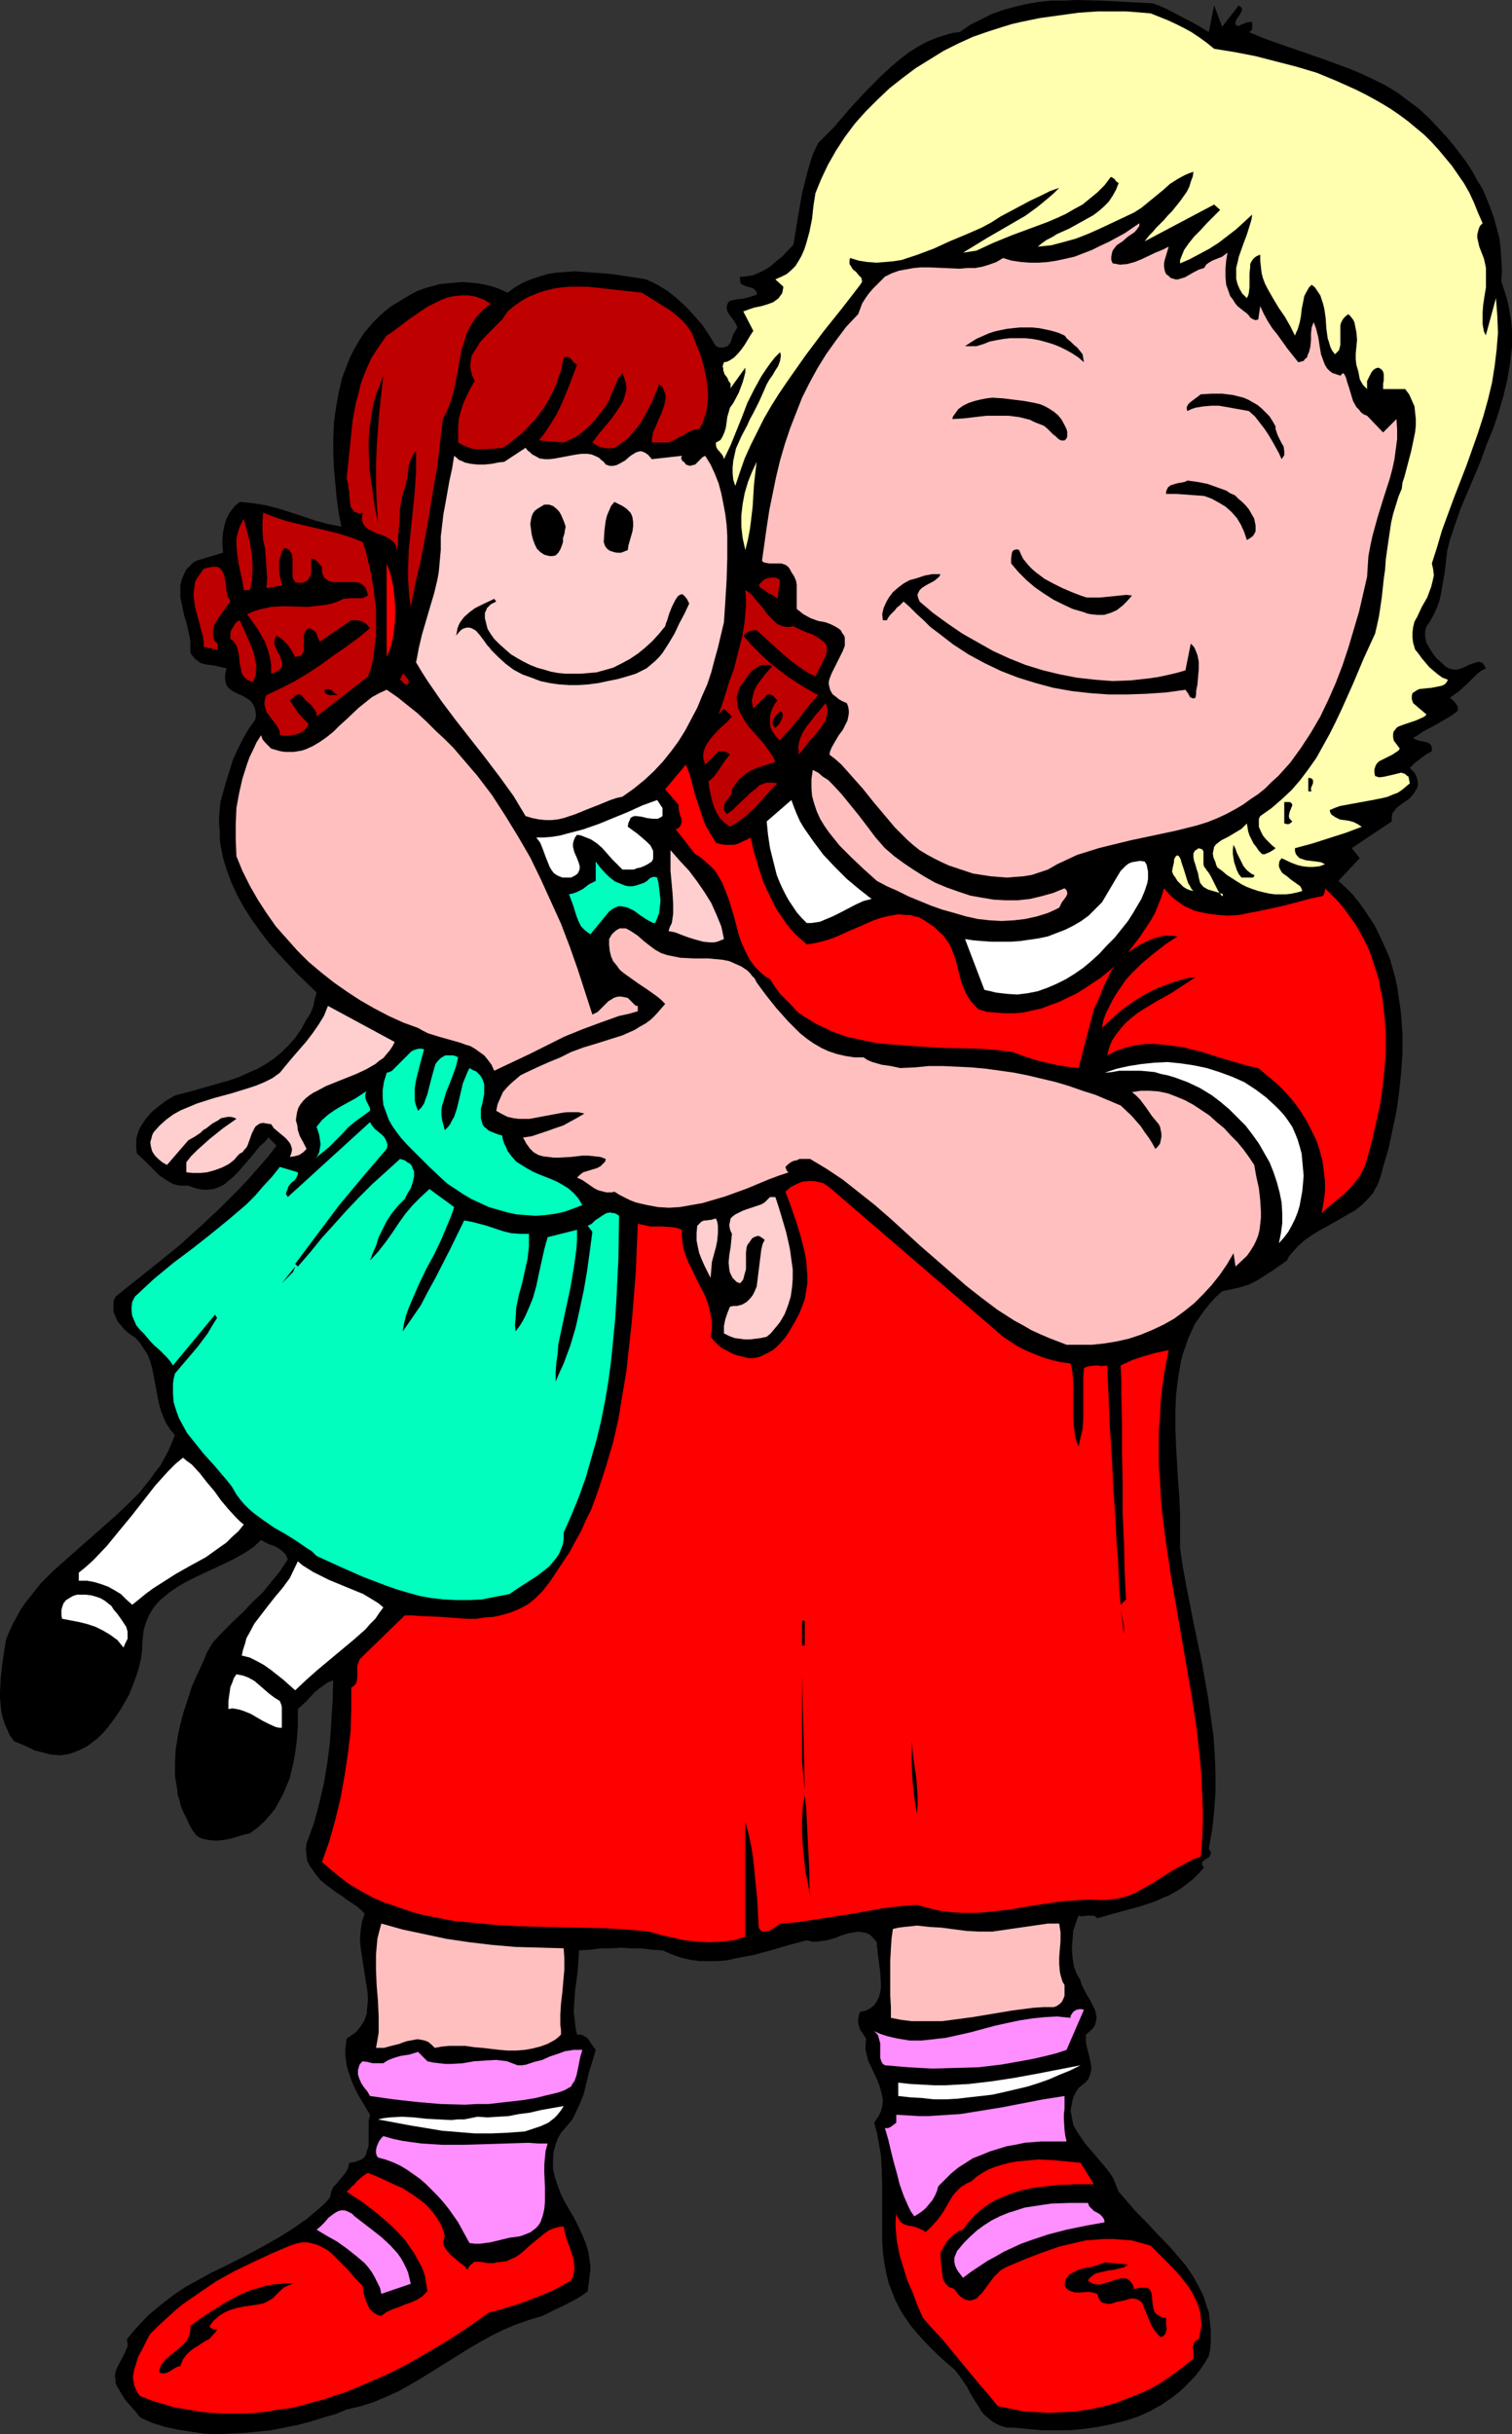 <?xml version="1.0" encoding="UTF-8" standalone="no"?>
<svg
   version="1.0"
   width="96.779mm"
   height="155.711mm"
   id="svg75"
   sodipodi:docname="Girl with Doll 06.wmf"
   xmlns:inkscape="http://www.inkscape.org/namespaces/inkscape"
   xmlns:sodipodi="http://sodipodi.sourceforge.net/DTD/sodipodi-0.dtd"
   xmlns="http://www.w3.org/2000/svg"
   xmlns:svg="http://www.w3.org/2000/svg">
  <rect width="100%" height="100%" fill="#333333" stroke="none"/>
  <sodipodi:namedview
     id="namedview75"
     pagecolor="#ffffff"
     bordercolor="#000000"
     borderopacity="0.25"
     inkscape:showpageshadow="2"
     inkscape:pageopacity="0.0"
     inkscape:pagecheckerboard="0"
     inkscape:deskcolor="#d1d1d1"
     inkscape:document-units="mm" />
  <defs
     id="defs1">
    <pattern
       id="WMFhbasepattern"
       patternUnits="userSpaceOnUse"
       width="6"
       height="6"
       x="0"
       y="0" />
  </defs>
  <path
     style="fill:#000000;fill-opacity:1;fill-rule:evenodd;stroke:none"
     d="m 292.429,7.756 1.292,-6.464 1.939,5.171 4.039,-5.171 0.323,0.323 0.323,0.162 v 0.162 l 0.162,0.323 -0.162,0.485 -0.323,0.646 -0.323,0.485 -0.485,0.646 -0.323,0.646 v 0.808 l 0.323,0.162 0.485,0.162 0.485,-0.323 0.485,-0.162 1.131,-0.485 h 0.485 0.646 v 0.646 0.323 0.323 0.323 l -0.162,0.323 -0.323,0.323 -0.323,0.162 3.07,1.293 3.07,1.131 12.117,4.201 6.139,2.262 3.07,1.293 2.747,1.293 2.908,1.454 2.908,1.778 2.585,1.939 2.585,1.939 2.585,2.424 2.423,2.585 1.777,1.939 1.616,1.939 1.616,2.101 1.454,1.939 1.454,2.262 1.131,2.101 1.292,2.101 0.969,2.262 0.969,2.424 0.808,2.262 0.646,2.424 0.646,2.424 0.323,2.585 0.162,2.585 0.162,2.585 -0.162,2.747 0.646,1.939 0.646,2.101 0.485,1.939 0.323,1.939 0.323,1.939 0.162,2.101 v 1.939 1.939 l -0.485,4.04 -0.646,3.878 -0.969,4.04 -1.131,3.878 -1.293,3.878 -1.616,3.878 -1.454,4.04 -1.616,3.878 -3.231,7.595 -1.293,3.717 -1.292,3.878 -0.646,2.585 -0.323,2.747 -0.323,2.747 -0.485,2.747 -0.485,2.747 -0.323,1.293 -0.485,1.293 -0.485,1.131 -0.646,1.293 -0.646,1.131 -0.808,1.131 -0.162,0.485 -0.162,0.808 v 1.293 l 0.323,1.454 0.646,1.131 0.808,1.293 0.969,1.293 1.131,0.97 0.969,0.97 0.808,0.485 0.646,0.162 0.646,0.162 h 0.808 l 1.454,-0.485 1.292,-0.646 1.293,-0.485 0.646,-0.162 0.485,-0.162 0.485,0.162 0.485,0.162 0.323,0.485 0.485,0.808 -1.293,0.646 -1.131,0.97 -1.939,1.939 -2.1,1.939 -1.131,0.808 -1.131,0.808 0.969,0.808 0.485,0.646 0.323,0.485 0.162,0.485 v 0.646 l -0.485,0.485 -0.323,0.162 -0.323,0.323 -2.423,1.454 -2.585,1.454 -2.423,1.293 -1.131,0.808 -1.131,0.646 0.485,0.323 0.808,0.323 0.808,0.162 0.808,0.162 0.646,0.162 0.646,0.485 0.162,0.323 0.162,0.323 v 0.485 0.485 l -1.454,0.808 -1.292,0.97 -1.293,0.97 -0.646,0.646 -0.646,0.646 0.485,0.485 0.646,0.646 0.323,0.646 0.323,0.808 0.162,0.808 v 0.808 l -0.162,0.646 -0.485,0.808 -0.323,0.485 -0.485,0.646 -0.808,0.808 -0.969,0.646 -1.131,0.808 -0.808,0.646 -0.646,0.808 -0.323,0.485 -0.162,0.646 v 0.646 0.646 l -9.694,6.464 1.939,2.424 -5.17,5.494 1.777,1.616 1.616,1.616 1.454,1.778 1.293,1.778 1.292,1.939 1.293,1.939 0.969,1.939 0.969,2.101 0.969,2.101 0.808,1.939 1.293,4.525 0.485,2.262 0.323,2.262 0.323,2.101 0.323,2.424 0.323,4.686 v 4.686 l -0.323,4.686 -0.485,4.686 -0.646,4.686 -0.969,4.525 -0.969,4.525 -1.292,4.363 -0.323,1.293 -0.323,1.131 -0.323,0.97 -0.485,1.131 -0.485,0.808 -0.485,0.97 -1.293,1.454 -1.454,1.454 -1.616,1.293 -1.777,0.97 -1.616,0.97 -3.716,2.101 -1.777,0.97 -1.777,1.131 -1.616,1.131 -1.616,1.454 -1.454,1.616 -0.646,0.808 -0.485,0.97 -3.716,2.585 -1.777,1.131 -1.777,1.131 -1.939,0.97 -2.1,0.646 -2.1,0.485 -2.262,0.485 -1.616,1.454 -1.454,1.616 -1.292,1.616 -1.131,1.616 -1.131,1.616 -0.808,1.778 -0.808,1.778 -0.646,1.939 -0.646,1.778 -0.485,1.939 -0.323,1.939 -0.323,1.939 -0.485,4.04 -0.162,4.04 v 4.201 l 0.162,4.04 0.485,8.403 0.323,4.201 0.162,4.201 v 4.04 3.878 l 0.646,4.525 0.808,4.363 1.777,9.049 1.939,9.211 1.616,9.049 0.646,4.686 0.646,4.525 0.323,4.525 0.162,4.525 v 4.686 l -0.323,4.525 -0.485,4.525 -0.808,4.525 0.323,0.485 0.162,0.485 v 0.323 l -0.162,0.323 -0.323,0.485 -0.646,0.323 -0.646,0.485 -0.323,0.323 v 0.323 0.162 l 0.162,0.485 0.323,0.323 -1.293,1.454 -1.292,1.293 -1.454,1.131 -1.454,1.131 -1.616,0.97 -1.454,0.808 -1.616,0.646 -1.777,0.808 -3.393,1.131 -3.554,0.97 -3.554,0.97 -3.393,0.97 -0.485,-0.485 -0.646,-0.162 h -1.293 l -1.131,0.162 h -0.485 l -0.485,-0.162 -0.646,1.778 -0.646,1.939 -0.162,2.101 -0.162,2.101 0.162,2.262 0.323,2.101 0.323,0.808 0.323,0.97 0.485,0.808 0.485,0.808 0.162,0.808 0.323,0.646 0.808,1.616 0.485,0.808 0.485,0.808 0.808,1.616 0.485,0.97 0.162,0.808 0.162,0.808 -0.162,0.97 -0.162,0.808 -0.485,0.808 -0.808,0.808 -0.969,0.808 v 0.808 0.97 l 0.323,1.616 0.485,1.778 0.323,1.616 0.162,0.808 v 0.808 l -0.162,0.808 -0.162,0.646 -0.323,0.808 -0.646,0.808 -0.808,0.646 -0.969,0.808 -0.646,0.97 -0.485,0.97 -0.323,0.97 -0.162,0.808 -0.162,0.97 -0.162,0.808 0.162,0.808 0.162,0.808 0.323,1.778 0.808,1.454 0.969,1.454 0.969,1.454 4.847,5.656 1.131,1.454 0.969,1.454 0.646,1.616 0.646,1.616 2.1,2.424 1.939,2.262 2.262,2.262 2.1,2.262 4.201,4.363 1.777,2.101 1.939,2.262 1.616,2.424 1.293,2.262 1.292,2.585 0.808,2.585 0.485,1.293 0.162,1.454 0.162,1.454 0.162,1.454 v 1.454 1.616 l -0.162,1.616 -0.323,1.616 -0.969,1.616 -0.969,1.454 -0.969,1.293 -1.131,1.293 -1.131,1.131 -1.131,1.131 -1.293,1.131 -1.293,0.97 -2.585,1.778 -2.908,1.616 -2.908,1.293 -3.07,0.97 -3.231,0.808 -3.231,0.646 -3.393,0.485 -3.393,0.323 h -3.393 -3.554 l -3.393,-0.323 -3.393,-0.323 h -1.454 l -1.293,-0.323 -1.131,-0.485 -1.131,-0.646 -0.969,-0.808 -0.969,-0.808 -0.808,-0.97 -0.646,-1.131 -1.454,-2.262 -0.646,-1.131 -0.646,-1.293 -1.454,-2.101 -0.808,-1.131 -0.808,-0.97 -2.1,-1.778 -2.262,-2.101 -2.1,-2.101 -2.1,-2.262 -1.939,-2.262 -1.777,-2.585 -0.808,-1.293 -0.646,-1.293 -0.646,-1.293 -0.485,-1.293 -0.969,-2.424 -0.646,-2.585 -0.485,-2.585 -0.323,-2.424 -0.162,-2.585 v -2.747 -5.171 -5.333 l -0.162,-5.171 -0.162,-2.585 -0.485,-2.747 -0.485,-2.585 -0.646,-2.424 0.485,-0.808 0.485,-0.646 0.646,-1.293 0.323,-1.293 0.162,-1.293 -0.162,-1.131 -0.323,-1.293 -0.323,-1.131 -0.485,-1.293 -1.131,-2.424 -1.131,-2.424 -0.323,-1.293 -0.323,-1.293 v -1.293 l 0.162,-1.454 -0.485,-0.646 -0.485,-0.808 -0.485,-0.646 -0.323,-0.97 -0.162,-0.808 v -0.808 l 0.162,-0.97 0.323,-0.808 0.808,-0.162 0.646,-0.162 1.131,-0.646 0.808,-0.646 0.646,-0.97 0.485,-0.97 0.323,-1.131 0.162,-1.131 v -1.131 l -0.162,-2.585 -0.323,-2.585 -0.162,-1.293 -0.162,-1.131 v -0.646 l -0.162,-0.485 v -1.131 l -0.808,-0.97 -0.808,-0.808 -0.969,-0.485 -0.969,-0.162 -0.969,-0.162 -0.969,0.162 -1.131,0.162 -2.1,0.646 -1.131,0.485 -2.262,0.646 -1.292,0.162 -1.131,0.162 h -1.131 l -1.292,-0.323 -4.362,1.131 -4.362,1.293 -4.201,1.131 -4.362,0.808 -2.1,0.485 -2.262,0.162 h -2.1 -2.262 l -2.262,-0.323 -2.1,-0.485 -2.262,-0.808 -2.262,-0.97 -2.585,-0.162 -2.585,-0.323 h -2.423 l -2.423,-0.162 -2.423,0.162 h -2.585 l -2.423,0.323 -2.747,0.162 -0.162,2.585 -0.162,2.424 -0.323,2.424 -0.323,2.424 -0.162,2.424 -0.162,2.585 0.323,2.585 0.162,1.454 0.323,1.454 h 0.969 l 0.646,0.323 0.646,0.323 0.485,0.485 0.808,1.293 0.969,1.293 -0.808,2.747 -0.808,2.585 -1.292,5.332 -0.969,2.424 -1.131,2.424 -0.646,1.293 -0.808,0.97 -0.969,1.131 -0.969,1.131 -0.646,1.131 -0.485,1.131 -0.323,1.131 -0.323,1.131 -0.162,2.262 v 0.97 0.97 l 0.485,2.101 0.646,1.939 0.808,2.101 0.969,1.939 1.131,1.939 1.131,1.939 0.969,1.939 0.969,2.101 0.808,1.939 0.646,2.101 0.323,2.262 0.162,0.97 v 1.131 l -0.646,5.171 -1.293,0.97 -1.293,0.808 -2.747,1.454 -2.747,1.293 -2.908,1.454 -3.231,0.97 -3.231,1.131 -3.07,1.293 -2.908,1.454 -2.908,1.616 -2.747,1.616 -11.148,6.948 -2.747,1.616 -2.908,1.616 -2.908,1.293 -3.07,1.293 -3.07,0.97 -3.393,0.808 -2.747,1.131 -2.908,0.808 -3.07,0.97 -3.07,0.808 -3.231,0.646 -3.231,0.646 -3.231,0.323 -3.231,0.323 -3.393,0.162 -3.231,0.162 -3.231,-0.162 -3.231,-0.485 -3.07,-0.485 -3.07,-0.646 -3.07,-0.97 -2.908,-1.293 -1.131,-1.454 -1.293,-1.454 -1.293,-1.454 -0.969,-1.616 -0.485,-0.808 -0.485,-0.808 -0.323,-0.808 v -0.808 l -0.162,-0.808 0.162,-0.97 0.323,-0.97 0.485,-0.97 0.808,-1.454 0.323,-0.646 0.323,-0.646 0.323,-0.808 0.323,-0.646 v -0.808 l -0.162,-0.97 1.293,-1.616 1.293,-1.454 2.585,-2.747 2.908,-2.424 2.908,-2.262 3.07,-2.101 3.231,-1.778 3.231,-1.778 3.393,-1.616 6.624,-3.393 3.231,-1.778 3.393,-1.939 3.07,-1.939 3.231,-2.262 2.908,-2.424 1.454,-1.293 1.293,-1.454 0.162,-0.808 0.162,-0.646 0.485,-1.131 0.808,-0.808 0.808,-0.97 0.646,-0.808 0.808,-0.97 0.485,-0.97 0.162,-0.646 0.162,-0.646 1.131,-0.162 0.969,-0.323 0.808,-0.323 0.646,-0.485 0.485,-0.646 0.162,-0.808 0.323,-0.808 0.162,-0.808 v -1.939 -1.939 -1.778 l 0.162,-0.808 0.162,-0.808 -1.131,-1.939 -1.293,-2.101 -1.131,-2.101 -0.969,-2.262 -0.808,-2.424 -0.323,-1.131 -0.162,-1.293 -0.162,-1.293 v -1.293 l 0.162,-1.293 0.162,-1.293 0.969,-0.646 0.969,-0.646 0.646,-0.646 0.646,-0.808 0.485,-0.646 0.485,-0.808 0.323,-0.808 0.323,-0.97 0.162,-1.778 0.162,-1.778 -0.162,-2.101 -0.323,-1.939 -0.646,-4.201 -0.323,-2.101 -0.323,-2.101 -0.162,-2.101 0.162,-2.101 0.323,-2.101 0.323,-0.97 0.323,-0.97 -0.969,-0.97 -0.969,-0.808 -2.423,-1.616 -1.293,-0.97 -1.293,-0.808 -2.585,-1.939 -1.131,-0.97 -0.969,-1.131 -0.808,-1.131 -0.808,-1.131 -0.646,-1.293 -0.162,-1.293 -0.162,-1.454 0.162,-1.454 1.777,-4.848 1.293,-4.848 1.131,-4.848 0.808,-4.848 0.646,-5.009 0.323,-4.848 0.323,-5.171 0.162,-5.009 -1.293,0.485 -1.131,0.808 -1.131,0.808 -0.969,0.808 -1.939,2.101 -2.1,1.939 v 4.04 l -0.323,4.201 -0.323,2.262 -0.323,1.939 -0.485,2.101 -0.485,2.101 -0.808,1.939 -0.808,1.939 -0.969,1.778 -0.969,1.778 -1.293,1.616 -1.454,1.616 -1.616,1.454 -1.777,1.293 -1.454,0.323 -1.616,0.485 -1.616,0.485 -1.777,0.323 -1.616,0.162 -1.777,-0.162 -0.808,-0.162 -0.808,-0.162 -0.808,-0.323 -0.646,-0.485 -0.969,-1.293 -0.808,-1.454 -0.646,-1.454 -0.646,-1.293 -0.646,-1.454 -0.323,-1.454 -0.485,-1.454 -0.162,-1.616 -0.485,-2.909 v -3.07 l 0.162,-3.232 0.485,-3.07 0.646,-3.07 0.808,-3.07 0.969,-2.909 0.969,-3.07 1.293,-2.909 1.293,-2.747 1.131,-2.747 1.454,-2.424 2.423,-2.585 2.423,-2.424 2.423,-2.262 2.262,-2.424 2.423,-2.262 2.1,-2.585 2.1,-2.585 1.939,-2.909 -0.323,-0.646 -0.162,-0.485 -0.808,-0.808 -0.808,-0.646 -0.808,-0.485 -1.777,-0.646 -0.969,-0.485 -0.808,-0.485 -1.939,1.778 -1.939,1.293 -2.262,1.293 -2.262,1.131 -4.847,2.262 -2.423,1.131 -2.262,1.131 -2.262,1.293 -2.1,1.454 -1.939,1.616 -0.808,0.808 -0.808,0.97 -0.646,0.97 -0.646,1.131 -0.485,1.131 -0.485,1.293 -0.323,1.293 -0.162,1.454 -0.162,1.454 v 1.616 l -0.323,2.262 -0.485,2.101 -0.646,2.101 -0.808,2.101 -0.808,2.101 -0.969,1.778 -1.131,1.939 -1.293,1.939 -1.939,2.585 -1.131,1.293 -1.131,1.131 -1.454,1.131 -1.293,0.97 -1.616,0.808 -1.616,0.646 -0.969,0.323 -0.969,0.162 -0.969,0.162 H 13.894 L 12.117,424.177 10.34,423.692 8.401,423.207 6.786,422.399 3.393,420.945 2.423,419.652 1.777,418.198 1.131,416.743 0.646,415.289 0.323,413.835 0.162,412.219 0,410.603 v -1.454 l 0.162,-3.232 0.323,-3.232 0.485,-3.232 0.485,-3.07 0.808,-1.939 0.808,-1.778 0.969,-1.778 0.969,-1.778 1.131,-1.616 1.293,-1.616 2.423,-3.07 2.908,-2.909 2.908,-2.585 12.279,-10.827 3.07,-2.909 2.747,-2.747 2.585,-3.232 1.131,-1.616 1.293,-1.616 0.969,-1.778 0.969,-1.778 0.808,-1.939 0.808,-1.939 -1.131,-1.293 -0.969,-1.454 -0.646,-1.454 -0.646,-1.616 -0.485,-1.778 -0.323,-1.616 -0.323,-1.778 -0.323,-1.616 -0.646,-3.393 -0.485,-1.778 -0.646,-1.616 -0.808,-1.293 -0.969,-1.454 -1.131,-1.293 -1.616,-1.131 -0.969,-0.808 -0.969,-1.131 -0.808,-0.97 -0.485,-1.131 -0.485,-1.131 v -1.293 -1.293 l 0.485,-1.131 10.34,-8.241 5.17,-4.201 4.847,-4.363 4.847,-4.525 4.847,-4.848 2.262,-2.424 2.262,-2.585 2.262,-2.585 2.1,-2.747 -1.939,-1.939 -0.969,1.131 -1.131,0.97 -2.1,2.585 -2.1,2.424 -0.969,1.131 -1.131,1.131 -1.131,0.97 -1.131,0.97 -1.293,0.646 -1.293,0.485 -1.293,0.162 h -1.454 l -0.808,-0.162 -0.808,-0.162 -0.969,-0.323 -0.808,-0.323 h -1.131 -0.969 l -0.808,-0.162 -0.969,-0.323 -0.808,-0.485 -0.808,-0.485 -1.454,-0.97 -1.293,-1.293 -1.454,-1.454 -1.293,-1.293 -1.454,-1.293 -0.162,-1.293 v -1.131 -1.131 l 0.323,-1.131 0.323,-0.97 0.485,-0.97 0.646,-0.97 0.646,-0.97 1.454,-1.616 1.777,-1.454 1.777,-1.293 1.939,-1.131 4.362,-1.131 4.524,-1.293 4.524,-1.293 2.262,-0.808 2.1,-0.97 2.262,-0.97 1.939,-1.131 1.939,-1.293 1.939,-1.616 1.616,-1.616 1.616,-1.778 1.454,-2.101 1.293,-2.424 0.485,-0.646 0.485,-0.808 0.646,-1.616 0.323,-1.616 0.485,-1.778 -4.847,-4.686 -2.262,-2.424 -2.262,-2.424 -2.262,-2.585 -2.1,-2.747 -1.939,-2.747 -1.777,-2.747 -1.616,-2.909 -1.454,-3.07 -1.131,-3.07 -0.969,-3.07 -0.646,-3.232 -0.162,-1.616 v -1.778 l -0.162,-1.616 v -1.778 l 0.162,-1.778 0.162,-1.778 1.454,-5.171 0.808,-2.585 0.808,-2.585 1.131,-2.424 1.293,-2.585 1.293,-2.262 1.616,-2.262 0.162,-0.808 v -0.646 l -0.162,-1.131 -0.323,-0.808 -0.485,-0.808 -0.646,-0.646 -0.808,-0.485 -0.808,-0.485 -0.808,-0.323 -1.616,-0.808 -0.646,-0.485 -0.646,-0.646 -0.323,-0.808 -0.162,-0.97 v -0.646 -0.485 l 0.162,-0.646 0.162,-0.808 -1.454,-0.323 -1.293,-0.323 -1.293,-0.162 -1.131,-0.162 -1.131,-0.323 -0.808,-0.646 -0.485,-0.323 -0.323,-0.485 -0.485,-0.485 -0.323,-0.646 v -1.293 -1.454 l -0.323,-1.616 -0.323,-1.454 -0.323,-1.454 -0.485,-1.454 -0.646,-3.07 -0.323,-1.454 v -1.454 -1.454 l 0.323,-1.293 0.485,-1.293 0.646,-1.293 0.485,-0.485 0.485,-0.485 0.646,-0.646 0.808,-0.485 6.463,-1.939 -0.162,-1.778 v -1.616 l 0.162,-1.616 0.323,-1.616 0.485,-1.616 0.808,-1.454 0.969,-1.293 0.646,-0.646 0.808,-0.646 1.616,0.162 1.616,0.162 3.07,0.485 3.07,0.808 3.07,0.97 2.908,0.97 2.908,0.97 3.07,0.808 3.231,0.646 -0.646,-3.393 -0.485,-3.555 -0.323,-3.555 -0.323,-3.555 -0.162,-3.717 v -3.717 l 0.162,-3.717 0.485,-3.555 0.646,-3.555 0.808,-3.555 1.293,-3.393 0.646,-1.616 0.808,-1.616 0.808,-1.454 0.969,-1.616 0.969,-1.454 1.131,-1.293 1.131,-1.293 1.293,-1.293 1.454,-1.293 1.454,-1.131 1.616,-0.97 1.616,-0.97 1.616,-0.97 1.616,-0.808 1.777,-0.646 1.777,-0.485 1.777,-0.485 1.777,-0.162 1.777,-0.162 1.939,-0.162 1.777,0.162 1.777,0.162 1.777,0.323 1.939,0.485 1.777,0.646 1.777,0.808 1.777,-1.293 1.939,-1.131 1.939,-0.808 1.939,-0.646 2.1,-0.646 2.1,-0.323 2.262,-0.162 2.262,-0.162 2.1,0.162 2.262,0.162 4.362,0.323 4.362,0.646 4.039,0.646 1.454,0.646 1.293,0.646 2.423,1.454 2.423,1.939 2.1,1.939 2.1,2.262 1.939,2.262 1.616,2.424 1.616,2.585 0.808,0.323 h 0.646 0.485 l 0.323,-0.162 0.485,-0.162 0.323,-0.323 0.485,-0.646 0.323,-0.97 0.323,-0.97 0.485,-0.808 0.485,-0.808 -0.323,-0.808 -0.485,-0.808 -1.131,-1.454 -0.485,-0.808 -0.162,-0.808 v -0.485 l 0.162,-0.323 0.162,-0.485 0.485,-0.485 1.616,-0.323 1.616,-0.162 1.777,-0.485 1.454,-0.485 V 70.777 l -0.162,-0.485 -0.323,-0.162 -0.162,-0.323 -0.808,-0.323 -0.808,-0.162 -0.808,-0.323 -0.646,-0.323 -0.162,-0.323 -0.162,-0.485 v -0.323 -0.646 h 0.969 l 0.969,-0.162 1.131,-0.162 0.808,-0.323 1.777,-0.808 1.616,-0.97 1.454,-1.293 1.454,-1.131 2.747,-2.909 0.485,-2.909 0.485,-3.07 1.131,-6.464 0.808,-3.232 0.808,-3.07 0.969,-3.07 1.292,-2.747 1.939,-1.939 1.939,-1.939 3.716,-4.363 3.878,-4.201 2.1,-2.101 1.939,-1.939 2.1,-1.939 2.1,-1.778 2.1,-1.616 2.262,-1.454 2.423,-1.293 2.423,-0.97 2.585,-0.808 1.293,-0.323 1.454,-0.162 2.585,-1.778 2.585,-1.293 2.585,-1.293 2.747,-0.97 2.908,-0.808 2.747,-0.646 2.908,-0.485 3.07,-0.323 h 2.908 L 260.278,0 l 6.139,0.162 6.301,0.323 6.139,0.323 1.777,0.646 1.777,0.808 3.393,1.778 3.393,1.778 z"
     id="path1" />
  <path
     style="fill:#ffffaf;fill-opacity:1;fill-rule:evenodd;stroke:none"
     d="m 293.722,11.796 5.008,0.808 5.008,0.97 5.008,1.293 5.008,1.293 4.847,1.454 4.685,1.939 4.685,2.101 2.262,1.131 2.1,1.131 2.262,1.293 2.1,1.293 2.1,1.454 1.939,1.454 1.939,1.616 1.939,1.616 1.777,1.778 1.616,1.778 1.616,1.939 1.616,1.939 1.454,2.101 1.454,2.101 1.293,2.262 1.131,2.424 0.969,2.424 1.131,2.585 -0.646,0.646 -0.323,0.808 -0.162,0.646 -0.162,0.646 v 0.808 l 0.162,0.646 0.323,1.454 1.131,2.909 0.323,1.454 0.162,0.808 v 0.808 0.97 0.97 1.939 l -0.323,1.939 -0.323,2.101 -0.162,1.939 v 2.101 0.808 l 0.162,0.97 0.162,0.808 0.485,0.97 V 80.957 l 2.423,-8.888 0.162,2.101 0.162,2.101 0.162,4.201 -0.323,4.04 -0.485,4.04 -0.646,4.04 -0.969,4.04 -1.131,4.04 -1.292,4.04 -2.747,7.756 -3.07,7.918 -2.908,7.918 -1.131,3.878 -1.293,4.04 0.323,1.454 0.162,1.454 -0.323,1.454 -0.323,1.293 -0.485,1.293 -0.485,1.293 -1.293,2.262 -1.131,2.424 -0.646,1.131 -0.323,1.293 -0.162,1.293 v 1.293 l 0.162,1.293 0.485,1.616 0.808,0.97 0.808,1.131 1.777,2.101 1.131,0.97 0.969,0.808 1.131,0.808 1.293,0.485 -0.323,0.646 -0.485,0.485 -0.646,0.323 -0.808,0.162 -1.616,0.323 -1.616,0.162 -1.454,0.162 -0.646,0.323 -0.485,0.323 -0.485,0.323 -0.162,0.646 v 0.808 l 0.323,0.97 3.231,2.747 -0.485,0.485 -0.646,0.323 -1.454,0.646 -1.454,0.485 -1.454,0.485 -1.293,0.485 -0.485,0.323 -0.323,0.485 -0.323,0.323 -0.162,0.646 v 0.808 l 0.162,0.808 1.454,1.939 -0.323,0.485 -0.485,0.323 -0.969,0.646 -2.262,1.131 -0.969,0.485 -0.485,0.485 -0.323,0.485 -0.162,0.485 -0.162,0.485 v 0.808 l 0.162,0.808 0.485,0.162 0.485,0.162 1.292,-0.162 2.747,-0.646 1.292,-0.323 0.485,0.162 0.485,0.162 0.323,0.323 0.485,0.323 0.162,0.808 0.162,0.808 -0.969,0.808 -0.969,0.808 -0.969,0.646 -1.293,0.485 -1.131,0.485 -1.293,0.323 -2.423,0.485 -5.332,0.97 -2.585,0.485 -1.292,0.485 -1.131,0.485 0.162,0.646 0.323,0.485 0.485,0.323 0.485,0.323 0.969,0.485 1.131,0.162 1.131,0.162 1.131,0.323 0.969,0.485 0.485,0.323 0.485,0.323 -3.878,1.454 -4.039,1.293 -4.039,1.293 -4.201,1.131 v 0.646 l 0.162,0.646 0.323,0.485 0.323,0.323 0.323,0.323 0.485,0.162 0.969,0.323 1.292,0.162 1.293,0.162 1.131,0.162 0.969,0.485 -1.292,0.485 -1.454,0.162 h -1.293 l -1.454,-0.162 -1.292,-0.323 -1.293,-0.485 -2.423,-1.131 -0.485,0.646 -0.162,0.808 v 0.485 l 0.162,0.485 0.323,0.646 0.323,0.485 1.131,0.808 0.969,0.808 1.131,0.808 1.131,0.808 0.323,0.646 0.162,0.485 -1.131,0.323 -1.454,0.323 -1.292,0.162 h -1.293 -1.454 l -1.292,-0.162 -1.454,-0.323 -1.293,-0.323 -1.454,-0.485 -1.293,-0.485 -1.293,-0.646 -1.292,-0.808 -2.262,-1.454 -1.131,-0.97 -1.131,-0.808 -0.323,-0.646 -0.162,-0.646 -0.485,-1.131 -0.162,-0.97 0.162,-0.808 0.162,-0.808 0.485,-0.646 0.646,-0.485 0.646,-0.485 1.616,-0.808 1.616,-0.97 1.616,-0.97 0.646,-0.646 0.646,-0.646 0.162,0.97 0.162,0.97 0.323,0.97 0.969,1.939 0.646,0.808 0.646,0.97 0.808,0.808 h 0.646 l 0.323,-0.162 0.808,-0.323 0.808,-0.485 0.646,-0.485 -0.808,-0.646 -0.808,-0.808 -0.808,-0.808 -0.646,-0.808 -0.485,-0.97 -0.485,-1.131 v -0.485 -0.646 -0.808 l 0.323,-0.646 2.747,-1.939 2.423,-2.101 2.423,-2.262 2.1,-2.424 1.939,-2.585 1.939,-2.747 1.616,-2.909 1.616,-2.909 1.454,-2.909 1.454,-3.07 2.747,-6.14 2.585,-6.14 2.747,-5.979 0.485,-2.101 0.485,-2.262 0.646,-4.363 0.485,-4.525 0.323,-2.262 0.162,-2.424 0.646,-4.525 0.646,-4.363 0.485,-2.101 0.646,-2.101 0.646,-2.101 0.808,-1.939 0.162,-1.454 0.485,-1.454 0.808,-3.07 0.808,-3.07 0.646,-3.07 0.323,-1.616 0.162,-1.616 v -1.454 l -0.162,-1.454 -0.162,-1.616 -0.646,-1.454 -0.646,-1.454 -0.969,-1.293 h -5.332 v -0.646 -0.646 l 0.162,-0.808 v -0.646 -0.808 l -0.162,-0.646 -0.323,-0.485 -0.485,-0.323 -0.323,-0.162 -0.646,0.162 -0.485,0.323 -0.323,0.323 -0.323,0.485 -0.485,0.97 -0.485,0.97 v 1.939 l -0.485,-0.485 -0.485,-0.485 -0.485,-0.808 -0.323,-0.646 -0.323,-1.778 -0.485,-1.616 -0.162,-1.293 v -1.454 l 0.162,-1.616 0.162,-1.778 -0.162,-1.778 -0.323,-1.616 -0.162,-0.808 -0.323,-0.646 -0.646,-0.808 -0.485,-0.485 -0.646,0.485 -0.485,0.485 -0.323,0.485 -0.323,0.646 -0.162,0.646 v 0.646 2.747 1.293 l -0.162,0.646 -0.162,0.646 -0.485,0.485 -0.485,0.485 -0.646,-0.808 -0.485,-0.97 -0.323,-1.131 -0.323,-0.97 -0.323,-2.424 -0.162,-2.424 -0.323,-2.262 -0.323,-1.293 -0.323,-0.97 -0.323,-0.97 -0.646,-0.97 -0.646,-0.97 -0.808,-0.646 -0.646,0.646 -0.808,1.454 -0.323,0.646 -0.323,1.616 -0.323,1.616 -0.162,1.616 -0.323,1.616 -0.485,1.616 -0.323,0.646 -0.323,0.808 -1.131,-2.262 -1.293,-2.262 -1.454,-2.101 -1.454,-2.424 -1.292,-2.262 -0.646,-1.293 -0.485,-1.293 -0.323,-1.293 -0.162,-1.454 -0.162,-1.454 v -1.454 l -0.808,0.323 -0.485,0.323 -0.485,0.485 -0.323,0.485 -0.323,0.646 v 0.646 l -0.162,1.616 v 3.232 l -0.162,1.454 -0.162,0.646 -0.323,0.646 -1.131,-1.131 -0.646,-1.131 -0.485,-1.131 -0.323,-1.293 v -1.293 -1.293 l 0.323,-1.293 0.323,-1.454 0.969,-2.747 0.969,-2.585 0.808,-2.585 0.323,-1.131 0.162,-1.131 -1.939,1.778 -1.939,1.778 -2.1,1.616 -2.1,1.616 -2.262,1.454 -2.423,1.293 -2.423,1.293 -2.262,0.97 v -0.808 l 0.323,-0.808 0.323,-0.808 0.323,-0.808 1.131,-1.616 1.293,-1.616 1.616,-1.616 1.454,-1.616 1.616,-1.616 1.616,-1.616 -1.454,-1.293 -16.803,8.888 0.485,-0.646 0.646,-0.808 0.808,-0.808 0.808,-0.97 0.969,-0.97 0.969,-0.97 0.969,-1.131 0.969,-0.97 1.939,-2.424 0.808,-1.131 0.808,-1.131 0.646,-1.293 0.323,-1.131 0.485,-1.293 0.162,-1.131 -0.969,0.323 -1.131,0.485 -1.777,0.97 -1.777,1.131 -1.616,1.454 -1.777,1.454 -1.777,1.454 -1.777,1.454 -1.777,1.131 -2.747,1.293 -5.493,2.585 -2.908,1.293 -2.908,1.131 -2.908,0.808 -3.07,0.808 -3.231,0.323 0.969,-0.808 1.131,-0.808 1.292,-0.646 1.293,-0.808 2.908,-1.293 2.908,-1.616 1.454,-0.808 1.454,-0.808 1.292,-0.97 1.293,-1.131 1.131,-1.131 0.969,-1.454 0.808,-1.454 0.646,-1.616 -0.646,-0.485 -0.323,-0.485 -0.485,-0.323 -0.162,-0.162 h -0.323 l -1.454,1.939 -1.777,1.778 -1.777,1.454 -1.777,1.454 -2.1,1.131 -1.939,1.131 -2.1,0.97 -2.262,0.97 -4.362,1.616 -4.362,1.616 -4.362,1.778 -2.1,0.97 -2.1,0.97 -3.231,0.485 2.908,-1.778 2.908,-1.778 3.07,-1.778 3.07,-1.778 3.07,-1.778 2.908,-2.101 2.747,-2.262 1.292,-1.131 1.293,-1.293 -2.262,0.808 -2.262,1.131 -2.423,1.131 -2.423,1.293 -4.847,2.585 -2.262,1.454 -2.423,1.293 -3.716,1.616 -3.878,1.616 -3.878,1.778 -3.878,1.454 -1.939,0.646 -1.939,0.646 -2.1,0.323 -1.939,0.162 -2.1,0.162 -2.1,-0.162 -2.1,-0.323 -2.1,-0.646 -0.162,0.485 v 0.646 0.323 l 0.323,0.485 0.485,0.808 0.808,0.646 0.646,0.808 0.646,0.646 v 0.323 l 0.162,0.485 -0.162,0.323 -0.323,0.485 -2.1,2.747 -2.262,2.909 -4.524,5.656 -4.362,5.817 -4.201,5.979 -2.1,3.07 -1.939,3.07 -1.777,3.07 -1.616,3.232 -1.616,3.232 -1.454,3.232 -1.131,3.232 -1.131,3.393 -0.485,-1.454 -0.162,-1.616 v -1.454 l 0.162,-1.616 0.323,-1.454 0.323,-1.454 0.646,-1.454 0.646,-1.454 1.454,-2.747 0.646,-1.454 0.808,-1.454 1.454,-2.909 0.646,-1.454 0.646,-1.454 0.485,-1.131 0.646,-1.131 0.808,-1.131 0.646,-1.131 0.646,-0.97 0.485,-1.293 0.162,-0.97 v -0.646 l -0.162,-0.485 -1.293,1.293 -1.131,1.454 -1.131,1.616 -0.969,1.454 -1.777,3.232 -1.616,3.232 -1.292,3.393 -2.747,6.787 -1.616,3.393 -0.162,-0.646 -0.323,-0.485 -0.646,-0.808 -0.323,-0.323 -0.323,-0.485 -0.162,-0.646 v -0.646 l 0.646,-0.323 0.485,-0.323 0.485,-0.808 0.485,-1.131 0.323,-1.131 0.323,-2.424 0.323,-1.131 0.323,-1.131 0.808,-1.131 1.292,-2.424 0.485,-1.293 0.485,-1.293 0.323,-1.131 0.323,-1.293 v -1.131 l -3.716,5.171 0.162,-0.323 v -0.323 -0.646 l -0.485,-0.646 -0.323,-0.808 -0.646,-0.808 -0.323,-0.97 v -0.485 l -0.162,-0.485 0.162,-0.485 0.162,-0.485 0.808,-0.162 0.646,-0.323 0.969,-0.646 0.969,-0.97 0.808,-0.97 0.808,-1.131 1.454,-2.424 0.646,-0.97 -2.423,-4.686 1.292,-0.485 1.454,-0.485 1.616,-0.323 1.616,-0.485 1.293,-0.485 0.646,-0.485 0.646,-0.485 0.323,-0.485 0.485,-0.646 0.162,-0.646 0.162,-0.97 -1.939,-1.778 1.454,-0.646 1.292,-0.646 1.131,-0.97 0.969,-0.97 0.808,-1.293 0.646,-1.131 0.646,-1.454 0.485,-1.454 0.808,-2.909 0.646,-3.232 0.323,-3.07 0.485,-3.07 1.454,-3.555 1.616,-3.393 1.939,-3.393 2.1,-3.232 2.423,-3.232 2.585,-2.909 2.908,-2.909 2.908,-2.747 3.07,-2.424 3.231,-2.424 3.393,-2.101 3.393,-2.101 3.554,-1.778 3.554,-1.616 3.716,-1.293 3.554,-1.131 2.1,-0.646 2.1,-0.485 4.685,-0.97 4.685,-0.646 4.685,-0.646 4.685,-0.323 h 4.524 2.262 l 2.1,0.162 1.939,0.162 1.939,0.162 4.039,1.616 2.1,0.97 1.939,0.97 1.777,0.97 1.939,1.293 1.777,1.293 z"
     id="path2" />
  <path
     style="fill:#ffbfbf;fill-opacity:1;fill-rule:evenodd;stroke:none"
     d="m 269.164,63.667 0.969,0.162 0.808,0.162 1.777,-0.162 1.777,-0.485 1.616,-0.646 3.393,-1.616 1.616,-0.646 1.616,-0.808 -0.485,1.616 -0.485,1.616 -0.162,0.808 v 0.808 l 0.162,0.97 0.323,0.808 0.646,0.485 0.485,0.485 0.646,0.162 0.485,0.162 h 0.646 l 0.485,-0.162 1.131,-0.323 2.262,-1.293 1.292,-0.646 1.131,-0.323 0.485,-0.808 0.646,-0.485 0.808,-0.485 1.616,-0.646 0.808,-0.323 0.646,-0.485 0.646,-0.485 -0.323,1.939 -0.162,1.939 v 1.939 l 0.162,1.939 0.646,1.778 0.323,0.97 0.646,0.808 0.485,0.808 0.646,0.808 0.808,0.646 0.808,0.646 0.485,0.323 0.646,0.646 0.323,0.485 0.485,0.323 0.323,0.162 0.485,0.162 0.646,-0.162 0.485,-3.232 0.808,1.778 0.969,1.778 1.131,1.778 1.293,1.616 2.423,3.393 2.585,3.232 0.646,-0.162 0.646,-0.162 0.323,-0.485 0.485,-0.323 0.162,-0.646 0.323,-0.646 0.323,-1.293 0.162,-1.616 v -1.616 l 0.162,-1.454 0.485,-1.293 0.323,0.808 0.323,0.97 0.485,1.939 0.323,2.101 0.323,1.939 0.646,1.778 0.323,0.808 0.485,0.808 0.646,0.646 0.646,0.485 0.969,0.323 0.969,0.323 0.646,-0.646 0.323,0.323 0.323,0.646 0.162,0.485 0.162,0.646 0.485,1.454 0.485,1.616 0.485,1.616 0.808,1.454 0.646,0.646 0.485,0.646 0.646,0.485 0.808,0.323 3.878,4.04 3.231,-3.232 0.162,2.424 v 2.424 l -0.323,2.424 -0.323,2.424 -0.485,2.262 -0.646,2.424 -1.454,4.525 -1.454,4.686 -1.292,4.686 -0.485,2.262 -0.485,2.585 -0.162,2.424 -0.162,2.585 -0.969,4.201 -0.969,4.201 -1.292,4.363 -1.293,4.363 -1.454,4.363 -1.616,4.201 -1.777,4.04 -1.939,4.04 -2.262,3.878 -2.423,3.717 -1.293,1.778 -1.292,1.778 -1.454,1.616 -1.454,1.616 -1.616,1.454 -1.616,1.616 -1.616,1.293 -1.939,1.293 -1.777,1.293 -1.939,1.131 -2.1,1.131 -2.1,0.97 -2.423,0.97 -2.585,0.808 -2.585,0.646 -2.585,0.646 -5.332,1.131 -5.332,1.131 -5.332,1.293 -2.585,0.646 -2.585,0.808 -2.585,0.808 -2.423,1.131 -2.423,1.131 -2.262,1.293 -1.939,0.646 -1.939,0.646 -1.939,0.323 -2.1,0.162 -1.939,0.162 -2.1,-0.162 -1.939,-0.162 -2.1,-0.323 -2.1,-0.323 -1.939,-0.646 -1.939,-0.646 -1.939,-0.646 -1.777,-0.808 -1.939,-0.97 -1.777,-0.97 -1.616,-0.97 -1.616,-1.293 -1.454,-1.293 -2.908,-2.909 -2.585,-3.07 -2.585,-3.07 -2.585,-3.232 -2.585,-2.909 -2.585,-2.909 -1.454,-1.293 -1.454,-1.131 0.162,-0.808 0.323,-0.808 0.808,-1.454 0.969,-1.616 0.969,-1.293 0.808,-1.616 0.323,-0.646 0.162,-0.808 0.162,-0.808 v -0.808 l -0.162,-0.97 -0.323,-0.808 -1.131,-0.485 -0.808,-0.485 -0.808,-0.646 -0.646,-0.485 -0.323,-0.485 -0.323,-0.646 -0.162,-0.646 -0.162,-0.646 v -0.646 l 0.162,-0.646 0.485,-1.293 0.646,-1.293 1.454,-2.909 0.646,-1.293 0.485,-1.293 v -0.646 -0.646 -0.646 l -0.162,-0.485 -0.485,-0.646 -0.323,-0.646 -0.646,-0.485 -0.808,-0.485 -0.969,-0.485 -1.292,-0.485 -1.777,-0.323 -1.777,-0.646 -1.777,-0.97 -0.808,-0.646 -0.808,-0.646 v -1.293 -1.293 -1.131 -1.131 -0.97 l -0.162,-0.97 -0.485,-1.131 -0.646,-0.97 -0.323,-0.646 -0.323,-0.485 -0.323,-0.323 -0.485,-0.323 -0.969,-0.323 h -0.969 -1.939 l -0.969,-0.162 -0.485,-0.162 -0.323,-0.323 1.131,-8.08 0.646,-4.201 1.616,-7.918 0.969,-4.04 1.131,-3.878 1.293,-3.878 1.454,-3.717 1.454,-3.717 1.777,-3.555 1.939,-3.555 2.1,-3.393 2.423,-3.393 2.423,-3.232 2.908,-3.07 0.485,-1.293 0.485,-1.293 0.808,-1.293 0.808,-1.131 0.969,-1.131 0.969,-0.97 0.969,-0.97 0.969,-0.97 1.616,-0.808 1.777,-0.646 1.777,-0.323 1.777,-0.323 1.777,-0.162 h 1.939 l 3.716,0.162 3.716,0.162 1.777,-0.162 h 1.939 l 1.777,-0.323 1.616,-0.485 1.777,-0.646 1.616,-0.97 2.1,0.646 2.262,0.323 2.1,0.162 h 2.1 l 2.262,-0.162 2.1,-0.323 2.262,-0.485 2.1,-0.485 2.1,-0.808 2.1,-0.808 1.939,-0.97 2.1,-0.97 3.878,-2.101 3.554,-2.424 v 0.646 l -0.323,0.485 -0.485,0.646 -0.485,0.485 -1.454,0.97 -1.292,1.131 -1.454,0.97 -0.485,0.646 -0.485,0.646 -0.162,0.646 -0.162,0.808 v 0.808 z"
     id="path3" />
  <path
     style="fill:#bf0000;fill-opacity:1;fill-rule:evenodd;stroke:none"
     d="m 167.379,80.472 0.969,2.585 1.131,2.747 0.808,2.909 0.646,3.07 0.162,1.454 0.162,1.616 v 1.616 l -0.162,1.454 -0.162,1.454 -0.485,1.454 -0.485,1.454 -0.808,1.454 h -0.808 l -0.808,0.323 -0.969,0.323 -0.969,0.646 -0.969,0.485 -1.131,0.646 -0.969,0.485 -0.808,0.323 h -4.039 v -0.808 l 0.162,-0.808 0.162,-0.97 0.485,-0.97 0.808,-1.939 0.808,-1.778 0.646,-1.939 0.162,-0.97 0.162,-0.808 -0.162,-0.808 -0.323,-0.808 -0.323,-0.808 -0.808,-0.646 -1.777,4.363 -1.131,2.101 -1.131,2.101 -1.293,1.939 -1.616,1.778 -0.808,0.97 -0.969,0.646 -0.969,0.808 -1.131,0.646 -1.454,0.162 -1.292,-0.162 -0.646,-0.162 -0.646,-0.323 -0.646,-0.323 -0.646,-0.485 1.454,-1.939 1.616,-1.939 1.616,-1.939 1.454,-2.101 0.646,-0.97 0.646,-1.131 0.323,-0.97 0.323,-1.131 0.162,-1.131 -0.162,-1.131 -0.323,-1.131 -0.485,-1.293 -0.485,0.646 -0.485,0.646 -0.808,1.778 -0.808,1.778 -0.646,1.778 -0.969,1.616 -1.131,1.454 -1.293,1.616 -1.293,1.454 -1.454,1.293 -1.454,1.131 -1.616,0.808 -1.777,0.808 -5.978,-0.485 1.616,-2.101 1.454,-2.262 1.293,-2.101 1.131,-2.424 0.969,-2.262 0.969,-2.424 1.777,-4.686 -0.808,-0.646 -0.646,-0.808 -0.323,-0.323 -0.485,-0.162 h -0.485 l -0.485,0.162 -0.323,1.616 -0.323,1.616 -0.646,1.616 -0.485,1.616 -0.646,1.454 -0.808,1.454 -0.808,1.616 -0.969,1.454 -0.969,1.293 -0.969,1.293 -1.292,1.293 -1.131,1.293 -1.293,1.131 -1.454,1.131 -1.292,1.131 -1.454,0.808 -1.454,0.162 -2.747,0.162 h -1.131 -1.454 l -1.131,-0.323 -1.292,-0.485 -1.454,-0.808 v -1.778 -1.939 l 0.162,-1.939 0.485,-1.939 0.646,-1.939 0.808,-1.778 0.969,-1.939 0.969,-1.616 -0.646,-1.293 -0.323,-1.293 -0.162,-1.131 0.162,-1.131 0.162,-1.131 0.646,-1.131 0.646,-0.97 0.646,-1.131 1.777,-1.939 1.939,-1.939 1.777,-1.778 0.646,-0.97 0.646,-0.97 1.777,-1.454 1.616,-1.131 1.777,-0.97 1.939,-0.808 1.939,-0.646 1.939,-0.485 2.1,-0.323 2.1,-0.162 h 2.1 2.1 l 4.362,0.485 8.724,0.97 1.616,0.97 1.777,1.131 3.393,2.101 1.454,1.131 1.454,1.293 1.293,1.454 z"
     id="path4" />
  <path
     style="fill:#bf0000;fill-opacity:1;fill-rule:evenodd;stroke:none"
     d="m 118.749,73.524 -0.808,0.485 -0.808,0.646 -1.454,1.454 -1.131,1.454 -0.969,1.616 -0.808,1.778 -0.485,1.778 -0.646,1.778 -0.323,1.939 -0.646,3.717 -0.808,3.878 -0.485,1.939 -0.646,1.778 -0.646,1.778 -0.969,1.778 -0.646,5.494 -0.646,5.656 -0.969,5.656 -0.969,5.817 -0.969,5.656 -1.131,5.817 -1.292,5.656 -1.131,5.656 -0.323,-2.262 -0.162,-2.262 -0.162,-2.262 v -2.262 l 0.162,-4.686 0.485,-4.686 0.485,-4.686 0.485,-4.848 0.323,-4.848 v -4.848 l -0.485,0.485 -0.323,0.485 -0.485,1.131 -0.485,1.293 -0.162,1.454 -0.162,1.454 -0.323,1.454 -0.323,1.293 -0.485,1.293 -0.323,1.616 -0.323,1.778 -0.162,3.717 -0.323,3.393 v 1.616 l -0.323,1.454 -0.162,-0.97 -0.323,-0.646 -0.646,-0.646 -0.646,-0.485 -1.454,-0.808 -1.616,-0.485 -1.616,-0.808 -0.646,-0.323 -0.485,-0.485 -0.485,-0.646 -0.323,-0.808 v -0.808 l 0.162,-1.131 -0.808,0.162 -0.646,-0.162 -0.485,-0.162 -0.323,-0.323 -0.323,-0.485 -0.323,-0.485 -0.162,-1.293 -0.162,-1.454 v -0.808 l -0.162,-0.808 -0.162,-1.293 -0.162,-0.646 -0.162,-0.485 0.485,-4.686 0.485,-4.686 0.485,-4.686 0.808,-4.363 0.646,-2.262 0.485,-2.101 0.808,-2.262 0.808,-1.939 0.969,-2.101 1.131,-1.778 1.293,-1.939 1.293,-1.778 1.293,-0.808 1.293,-0.97 2.747,-2.101 3.07,-2.101 1.454,-0.97 1.616,-0.808 1.616,-0.808 1.616,-0.646 1.616,-0.323 1.777,-0.162 h 1.777 l 1.777,0.323 0.808,0.323 0.969,0.323 0.808,0.485 z"
     id="path5" />
  <path
     style="fill:#000000;fill-opacity:1;fill-rule:evenodd;stroke:none"
     d="m 262.217,87.582 -1.292,-1.131 -1.454,-0.97 -1.454,-0.808 -1.616,-0.808 -1.616,-0.646 -1.616,-0.485 -1.777,-0.485 -1.777,-0.323 -1.616,-0.162 h -1.777 -1.777 l -1.616,0.162 -1.777,0.323 -1.616,0.323 -1.616,0.646 -1.616,0.485 h -2.747 l 1.454,-0.97 1.292,-0.808 1.454,-0.646 1.454,-0.646 1.454,-0.485 1.454,-0.323 1.616,-0.323 1.454,-0.162 1.616,-0.162 h 1.616 1.454 l 1.616,0.162 1.616,0.323 1.454,0.323 1.616,0.485 1.454,0.646 0.646,0.808 0.808,0.646 0.808,0.808 0.808,0.646 0.646,0.808 0.646,0.808 0.162,0.97 z"
     id="path6" />
  <path
     style="fill:#000000;fill-opacity:1;fill-rule:evenodd;stroke:none"
     d="m 91.445,126.364 -0.808,-4.04 -0.646,-4.525 -0.646,-4.525 -0.162,-4.686 v -2.262 l 0.162,-2.424 0.323,-2.262 0.323,-2.262 0.485,-2.262 0.646,-2.101 0.808,-2.101 0.808,-2.101 -0.485,4.363 -0.485,4.363 -0.323,4.201 -0.323,4.363 -0.162,4.363 v 4.525 l 0.162,4.525 z"
     id="path7" />
  <path
     style="fill:#000000;fill-opacity:1;fill-rule:evenodd;stroke:none"
     d="m 308.586,103.095 v 0.646 l 0.162,0.485 0.323,0.97 0.969,1.939 0.485,0.808 0.162,1.131 v 0.323 0.646 l -0.323,0.485 -0.323,0.485 -0.646,-1.454 -0.808,-1.454 -0.808,-1.454 -0.969,-1.616 -0.969,-1.454 -1.131,-1.454 -1.131,-1.454 -1.454,-1.293 -1.777,-0.323 -1.777,-0.323 -1.777,-0.323 -1.939,-0.323 h -1.777 l -1.939,0.162 -1.939,0.323 -0.969,0.323 -0.969,0.485 -0.162,-0.485 v -0.485 l 0.323,-0.646 0.485,-0.485 1.293,-0.97 0.646,-0.485 0.646,-0.485 2.585,-0.162 h 2.585 l 2.585,0.323 1.293,0.323 1.292,0.323 1.131,0.485 1.131,0.646 1.131,0.646 0.969,0.808 0.969,0.97 0.969,0.97 0.808,1.293 z"
     id="path8" />
  <path
     style="fill:#000000;fill-opacity:1;fill-rule:evenodd;stroke:none"
     d="m 258.016,103.742 0.162,0.646 v 0.808 0.323 l -0.162,0.485 -0.162,0.162 -0.323,0.323 h -0.323 -0.485 l -0.646,-0.323 -0.646,-0.646 -0.646,-0.485 -0.808,-0.808 -0.646,-0.646 -0.808,-0.646 -0.808,-0.323 -1.293,-0.485 -1.292,-0.646 -1.293,-0.323 -1.292,-0.323 -2.585,-0.323 h -2.747 -2.585 l -2.747,0.323 -2.747,0.323 -2.747,0.162 0.162,-0.646 0.485,-0.646 0.808,-1.131 1.131,-0.808 1.293,-0.646 1.454,-0.485 1.293,-0.323 1.616,-0.323 1.454,-0.162 2.585,0.162 2.585,0.323 2.585,0.323 2.585,0.485 1.293,0.323 1.131,0.485 1.131,0.646 0.969,0.646 0.969,0.808 0.808,0.97 0.646,1.131 z"
     id="path9" />
  <path
     style="fill:#ffcece;fill-opacity:1;fill-rule:evenodd;stroke:none"
     d="m 146.538,112.306 0.969,0.323 h 0.808 l 0.808,-0.162 0.646,-0.323 1.454,-0.808 1.293,-1.131 1.292,-0.808 0.485,-0.162 0.646,-0.162 0.646,0.162 0.646,0.323 0.646,0.485 0.808,0.97 7.27,-0.808 -0.162,0.485 v 0.162 l 0.323,0.646 0.323,0.162 0.162,0.162 0.323,0.485 0.485,0.162 0.485,0.162 0.646,-0.162 0.646,-0.162 0.485,-0.485 0.485,-0.485 0.485,-0.485 0.323,-0.323 0.646,-0.323 1.293,2.101 0.969,2.101 0.969,2.424 0.646,2.424 0.485,2.424 0.485,2.585 0.323,2.585 0.162,2.747 v 5.332 l -0.162,5.333 -0.323,5.333 -0.162,2.424 -0.162,2.424 -1.454,6.14 -0.808,2.909 -0.808,3.07 -0.969,2.909 -1.292,2.909 -1.131,2.747 -1.454,2.747 -1.454,2.747 -1.616,2.585 -1.777,2.424 -1.939,2.424 -2.262,2.424 -2.262,2.101 -2.585,2.101 -2.747,1.939 -1.454,0.323 -1.454,0.485 -2.747,1.131 -2.908,1.131 -2.747,1.131 -1.454,0.485 -1.454,0.485 -1.454,0.323 -1.454,0.162 h -1.454 l -1.616,-0.162 -1.616,-0.323 -1.616,-0.485 -1.454,-2.424 -1.454,-2.424 -3.393,-4.686 -3.554,-4.686 -3.554,-4.525 -3.554,-4.525 -3.393,-4.525 -3.231,-4.686 -1.454,-2.262 -1.454,-2.424 0.323,-1.616 0.323,-1.778 0.808,-3.393 1.939,-6.625 0.969,-3.232 0.808,-3.393 0.323,-1.778 0.162,-1.778 0.162,-1.778 0.162,-1.778 v -3.232 l 0.323,-2.747 0.323,-2.747 0.485,-2.585 0.485,-2.747 0.485,-2.747 0.646,-2.909 0.485,-3.07 0.646,0.485 0.485,0.485 0.808,0.323 0.646,0.323 1.454,0.323 1.616,0.162 h 1.777 l 1.616,-0.162 1.616,-0.323 1.454,-0.162 5.17,-3.393 0.485,0.646 0.646,0.485 0.485,0.485 0.646,0.323 1.131,0.646 1.292,0.162 h 1.131 l 1.293,-0.162 2.585,-0.485 2.585,-0.485 1.293,-0.162 h 1.292 l 1.131,0.162 1.131,0.485 0.646,0.323 0.485,0.485 0.646,0.485 z"
     id="path10" />
  <path
     style="fill:#ffffaf;fill-opacity:1;fill-rule:evenodd;stroke:none"
     d="m 180.304,132.989 -0.323,-1.454 -0.323,-1.454 -0.323,-2.747 v -2.747 l 0.323,-2.747 0.485,-2.585 0.808,-2.747 0.969,-2.424 1.131,-2.424 -0.323,2.585 -0.323,2.909 -0.162,2.585 -0.162,2.747 -0.323,2.747 -0.323,2.585 -0.485,2.585 z"
     id="path11" />
  <path
     style="fill:#000000;fill-opacity:1;fill-rule:evenodd;stroke:none"
     d="m 303.416,125.395 0.162,0.808 0.162,0.808 v 1.454 l -0.323,0.646 -0.323,0.485 -0.646,0.485 -0.808,0.485 -0.646,-1.939 -0.808,-1.778 -0.969,-1.616 -1.292,-1.454 -1.454,-1.293 -1.616,-0.97 -1.777,-0.97 -1.777,-0.646 -2.262,-0.162 -2.1,-0.162 -2.423,-0.162 h -2.423 v -0.485 l 0.162,-0.485 0.162,-0.323 0.162,-0.323 0.646,-0.485 1.616,-0.485 0.969,-0.162 0.808,-0.162 0.646,-0.323 2.423,0.323 2.423,0.485 2.262,0.808 2.262,0.808 0.969,0.646 1.131,0.485 0.808,0.808 0.969,0.808 0.808,0.808 0.808,0.97 0.646,1.131 z"
     id="path12" />
  <path
     style="fill:#000000;fill-opacity:1;fill-rule:evenodd;stroke:none"
     d="m 152.516,123.94 0.323,0.646 0.162,0.485 0.162,1.131 v 1.131 l -0.162,1.131 -0.323,1.131 -0.323,1.131 -0.323,1.131 -0.162,1.131 -0.808,0.323 -0.808,0.323 h -0.969 l -0.808,-0.162 -0.969,-0.323 -0.646,-0.485 -0.485,-0.646 -0.323,-0.97 0.162,-2.747 0.323,-2.424 0.323,-1.293 0.485,-1.131 0.485,-1.131 0.808,-0.97 0.969,0.485 0.969,0.485 0.969,0.646 0.485,0.485 z"
     id="path13" />
  <path
     style="fill:#000000;fill-opacity:1;fill-rule:evenodd;stroke:none"
     d="m 136.844,127.334 -0.162,0.808 -0.162,0.97 -0.323,0.97 v 0.97 l -0.323,0.97 -0.323,0.808 -0.485,0.808 -0.646,0.646 -0.808,0.162 h -0.646 l -0.646,-0.162 -0.646,-0.162 -0.485,-0.323 -0.485,-0.323 -0.808,-0.808 -0.485,-0.97 -0.485,-1.293 -0.323,-1.293 -0.162,-1.293 -0.162,-1.131 0.162,-0.97 0.162,-0.808 0.323,-0.808 0.485,-0.646 0.646,-0.485 0.808,-0.485 0.808,-0.485 h 0.646 0.485 l 0.485,0.162 0.485,0.162 0.808,0.646 0.646,0.646 0.485,0.808 0.485,1.131 0.323,0.808 z"
     id="path14" />
  <path
     style="fill:#bf0000;fill-opacity:1;fill-rule:evenodd;stroke:none"
     d="m 87.729,131.05 0.646,1.778 0.485,2.101 0.485,1.939 0.485,2.101 0.646,4.201 0.485,4.363 v 2.101 2.101 2.101 l -0.323,2.101 -0.162,1.939 -0.323,1.939 -0.485,1.939 -0.646,1.778 -12.44,9.695 v -0.808 l -0.323,-0.646 -0.485,-0.646 -0.485,-0.646 -1.293,-1.131 -1.131,-1.293 -0.485,-0.162 h -0.323 l -0.323,0.162 -0.323,0.162 -0.646,0.646 -0.323,0.162 -0.323,0.323 0.969,1.454 0.969,1.454 1.293,1.454 0.646,0.646 0.646,0.646 -0.485,0.97 -0.808,0.808 -0.808,0.485 -0.969,0.323 -0.969,0.162 -0.969,0.162 -1.939,-0.162 v -0.646 l -0.162,-0.646 -0.646,-1.131 -1.616,-2.101 -0.808,-1.131 -0.162,-0.485 -0.162,-0.646 -0.162,-0.646 v -0.646 l 0.162,-0.808 0.323,-0.808 3.393,-1.616 3.231,-1.616 3.231,-1.939 3.231,-2.101 3.07,-2.262 3.07,-2.101 3.07,-2.262 2.747,-2.262 -0.808,-0.97 -0.485,-0.323 -0.485,-0.323 -0.646,-0.162 -0.646,-0.162 h -0.646 -0.808 l -7.593,5.171 -0.485,-0.97 -0.323,-0.97 -0.323,-0.485 -0.485,-0.323 -0.485,-0.323 -0.646,-0.162 -0.323,0.323 -0.485,0.323 -0.162,0.485 -0.162,0.485 v 1.131 1.131 1.131 0.485 l -0.162,0.323 -0.323,0.485 -0.323,0.323 -0.485,0.162 -0.808,0.162 -0.808,-1.454 -0.969,-1.454 -0.646,-0.646 -0.646,-0.646 -0.646,-0.485 -0.808,-0.485 -0.323,0.646 -0.162,0.646 v 0.646 l 0.162,0.646 0.646,1.454 0.646,1.131 0.162,0.646 0.162,0.646 v 0.646 0.485 l -0.323,0.485 -0.485,0.323 -0.808,0.485 -0.969,0.323 v -0.97 -1.131 l -0.323,-1.939 -0.485,-1.778 -0.646,-1.778 -0.969,-1.778 -0.969,-1.616 -2.423,-3.393 1.454,-0.646 1.454,-0.485 1.454,-0.323 1.454,-0.323 2.908,-0.162 5.978,0.162 2.908,-0.323 1.454,-0.162 1.454,-0.323 1.454,-0.485 1.293,-0.646 1.616,-0.162 h 1.454 1.616 l 0.646,-0.323 0.646,-0.323 -0.162,-0.646 -0.162,-0.485 -0.162,-0.485 -0.162,-0.323 -0.646,-0.646 -0.808,-0.485 -0.969,-0.162 h -0.969 -4.039 l -0.969,-0.162 -0.808,-0.323 -0.646,-0.485 -0.323,-0.646 -0.162,-0.323 -0.162,-0.646 v -0.485 -0.646 l -1.131,-1.293 -0.646,-0.485 -0.323,-0.162 h -0.485 v 0.97 1.131 0.97 l -0.162,0.97 -0.485,0.808 -0.162,0.323 -0.485,0.323 -0.485,0.162 -0.485,0.162 H 72.219 l -0.808,-0.162 -0.162,-0.323 -0.323,-0.485 -0.162,-0.485 v -0.485 -1.293 -1.293 -1.293 l -0.162,-1.131 -0.323,-0.485 -0.323,-0.485 -0.485,-0.323 -0.646,-0.162 -0.646,0.808 -0.323,1.131 -0.323,1.131 v 1.131 1.293 l 0.162,1.293 0.323,1.131 0.162,1.131 -3.716,0.646 0.162,-2.424 -0.162,-2.424 -0.162,-2.262 -0.162,-2.424 -0.485,-2.101 -0.162,-2.262 v -2.101 l 0.162,-2.262 2.908,1.131 2.908,0.97 6.139,1.454 6.139,1.454 3.07,0.97 z"
     id="path15" />
  <path
     style="fill:#bf0000;fill-opacity:1;fill-rule:evenodd;stroke:none"
     d="m 60.425,142.685 h -1.454 l -0.323,-2.101 -0.969,-4.525 -0.323,-2.262 -0.162,-2.262 v -1.131 l 0.162,-0.97 0.323,-1.131 0.323,-0.97 0.485,-0.97 0.485,-0.97 1.131,4.363 0.485,2.262 0.323,2.101 0.162,2.101 v 2.101 l -0.162,2.262 z"
     id="path16" />
  <path
     style="fill:#000000;fill-opacity:1;fill-rule:evenodd;stroke:none"
     d="m 246.545,132.989 0.485,1.131 0.485,0.97 0.646,0.808 0.808,0.97 0.808,0.808 0.969,0.808 1.939,1.454 2.1,1.131 2.262,1.131 2.262,0.97 2.1,0.808 1.454,0.485 h 1.616 1.616 l 1.616,-0.162 1.616,-0.162 1.616,-0.162 1.454,-0.162 1.454,0.162 -1.131,1.293 -1.131,1.131 -1.454,1.131 -1.454,0.646 -1.616,0.485 h -1.616 l -1.616,-0.162 -0.808,-0.162 -0.808,-0.323 -2.747,-0.808 -2.423,-1.131 -2.262,-1.131 -2.262,-1.454 -2.1,-1.454 -2.1,-1.778 -1.939,-1.939 -1.777,-2.101 v -1.131 l 0.162,-1.293 0.162,-0.485 0.323,-0.323 0.646,-0.162 h 0.162 z"
     id="path17" />
  <path
     style="fill:#ff0000;fill-opacity:1;fill-rule:evenodd;stroke:none"
     d="m 93.545,158.844 v -22.623 l 0.969,2.747 0.646,2.909 0.323,3.07 0.162,2.909 -0.162,3.07 -0.323,2.747 -0.646,2.747 -0.485,1.293 z"
     id="path18" />
  <path
     style="fill:#bf0000;fill-opacity:1;fill-rule:evenodd;stroke:none"
     d="m 55.739,145.432 -0.808,0.97 -0.808,1.293 -0.808,0.97 -0.808,1.293 -0.646,1.131 -0.323,1.293 v 0.646 0.646 l 0.162,0.808 0.323,0.646 0.323,0.162 0.162,0.162 0.162,0.485 v 0.485 l -0.162,0.646 -3.231,-0.646 v -1.131 l -0.162,-1.293 -0.646,-2.424 -0.646,-2.424 -0.646,-2.424 -0.162,-1.293 -0.162,-1.131 v -1.131 l 0.162,-1.131 0.162,-1.293 0.485,-0.97 0.808,-1.131 0.808,-1.131 1.293,-0.323 0.969,-0.162 h 0.808 l 0.646,0.162 0.485,0.485 0.323,0.485 0.323,0.646 0.162,0.646 0.323,1.616 0.162,1.616 0.323,1.616 0.323,0.485 z"
     id="path19" />
  <path
     style="fill:#000000;fill-opacity:1;fill-rule:evenodd;stroke:none"
     d="m 227.481,138.807 -0.162,0.485 -0.323,0.323 -0.969,0.808 -2.1,1.131 -0.969,0.646 -0.485,0.485 -0.162,0.323 -0.323,0.646 v 0.485 l 0.162,0.485 0.323,0.808 3.231,2.747 3.554,2.585 3.554,2.424 3.716,2.101 3.716,2.101 3.878,1.778 4.039,1.616 4.201,1.293 4.039,0.97 4.201,0.808 4.362,0.485 4.201,0.323 4.362,-0.162 4.362,-0.485 2.262,-0.323 2.262,-0.485 2.1,-0.485 2.262,-0.646 1.292,-6.464 0.646,0.646 0.323,0.485 0.323,0.808 0.323,0.808 0.162,0.808 0.162,0.808 v 1.778 l -0.162,1.778 -0.162,1.939 -0.323,1.616 v 0.808 l -0.162,0.808 -0.485,0.162 -0.485,-0.162 -0.323,-0.162 -0.162,-0.323 -0.485,-0.808 -0.485,-0.646 -4.685,0.646 -4.685,0.323 -4.685,0.162 h -4.524 l -4.524,-0.323 -4.362,-0.485 -4.524,-0.808 -4.201,-1.131 -4.201,-1.293 -4.201,-1.616 -4.039,-1.939 -3.878,-2.101 -3.716,-2.424 -3.554,-2.747 -1.939,-1.454 -1.616,-1.616 -1.777,-1.616 -1.616,-1.616 -1.454,-1.293 -0.969,0.97 -0.646,0.485 -0.485,0.646 -1.131,1.131 -0.485,0.646 -0.323,0.646 h -0.969 l -0.162,-1.454 0.323,-1.454 0.646,-1.454 0.646,-1.131 0.969,-1.293 1.292,-1.131 1.293,-0.97 1.454,-0.808 1.777,-0.485 0.969,-0.323 0.969,-0.323 0.969,-0.162 0.808,-0.162 h 0.969 z"
     id="path20" />
  <path
     style="fill:#bf0000;fill-opacity:1;fill-rule:evenodd;stroke:none"
     d="m 188.06,144.786 -0.969,-0.808 -1.293,-0.646 -1.131,-0.808 -0.646,-0.323 -0.485,-0.646 0.485,-0.646 0.485,-0.485 0.646,-0.485 0.646,-0.162 0.808,-0.162 h 0.646 l 0.808,0.162 0.646,0.485 z"
     id="path21" />
  <path
     style="fill:#bf0000;fill-opacity:1;fill-rule:evenodd;stroke:none"
     d="m 191.937,151.411 0.646,0.323 0.646,0.323 1.454,0.646 0.808,0.323 0.969,0.323 1.454,0.808 0.646,0.485 0.646,0.485 0.485,0.485 0.323,0.646 v 0.646 0.808 l -0.323,0.97 -0.485,0.97 -1.939,3.878 -1.939,-0.97 -1.939,-1.293 -1.777,-1.293 -1.777,-1.454 -3.393,-3.07 -1.777,-1.616 -1.616,-1.454 h -0.969 l -0.969,0.323 -0.646,0.323 -0.646,0.646 2.1,2.424 2.1,2.101 2.1,1.939 2.262,1.778 2.1,1.616 2.423,1.616 2.423,1.454 2.585,1.454 -1.131,1.293 -1.131,1.293 -2.262,2.909 -2.423,2.909 -1.292,1.293 -0.969,1.293 -0.969,-0.97 -0.808,-1.131 -0.485,-0.97 -0.162,-1.131 v -1.293 l 0.162,-1.131 0.485,-1.293 0.646,-1.131 0.485,-0.646 -0.485,-0.485 -0.485,-0.646 -0.485,-0.162 -0.323,-0.162 h -0.323 l -0.485,0.162 -3.231,3.232 -0.162,-0.646 -0.162,-0.808 v -0.646 l 0.162,-0.646 0.323,-1.454 0.646,-1.293 0.808,-1.131 0.969,-1.293 0.969,-1.131 0.969,-1.131 -0.485,-0.323 h -0.646 -0.646 -0.485 l -0.646,0.162 -0.485,0.323 -1.131,0.646 -0.969,0.97 -0.808,1.131 -0.808,1.131 -0.646,0.97 -0.485,1.293 -0.323,1.293 0.162,1.131 0.162,1.293 0.485,1.131 0.646,1.131 0.646,1.131 0.808,1.131 3.716,4.201 0.808,1.131 0.808,1.131 0.646,0.97 0.485,1.131 -3.07,0.97 -1.454,0.485 -1.454,0.646 -1.293,0.808 -1.292,1.131 -0.969,1.131 -0.969,1.454 v 0.323 0.323 l -0.323,0.808 -0.485,0.646 -0.485,0.646 -0.485,0.646 -0.162,0.808 v 0.485 0.323 l 0.323,0.485 0.323,0.485 0.808,-0.485 0.808,-0.646 1.292,-1.293 2.908,-2.747 1.454,-1.131 0.646,-0.646 0.808,-0.323 0.808,-0.323 h 0.969 0.808 l 0.969,0.162 -1.454,1.454 -1.454,1.616 -1.293,1.454 -1.292,1.454 -2.747,2.424 -1.616,1.131 -1.616,0.97 -1.292,-0.97 -1.131,-1.131 -0.808,-1.293 -0.646,-1.454 -0.485,-1.616 -0.323,-1.454 -0.323,-1.454 -0.162,-1.616 0.808,-0.646 0.646,-0.646 1.131,-1.616 0.646,-0.97 0.646,-0.97 1.292,-1.616 -0.323,-0.323 -0.323,-0.162 -0.646,-0.323 h -0.808 -0.646 l -3.231,3.232 -0.323,-0.97 -0.162,-0.808 v -0.808 l 0.162,-0.808 0.323,-0.808 0.323,-0.646 0.969,-1.454 1.292,-1.454 1.293,-1.293 1.454,-1.293 1.131,-1.293 -1.939,-1.939 -1.292,1.454 1.292,-3.717 1.131,-3.717 1.292,-3.555 0.969,-3.878 0.969,-3.717 0.646,-3.717 0.162,-1.939 0.162,-1.939 v -1.939 l -0.162,-1.939 0.808,0.485 0.646,0.485 1.293,1.616 1.454,1.616 1.131,1.616 1.454,1.454 0.646,0.646 0.808,0.485 0.808,0.323 0.808,0.162 h 0.808 z"
     id="path22" />
  <path
     style="fill:#000000;fill-opacity:1;fill-rule:evenodd;stroke:none"
     d="m 166.733,145.917 -1.131,2.424 -1.293,2.424 -1.131,2.424 -1.454,2.424 -1.454,2.262 -0.808,0.97 -0.969,0.97 -1.131,0.97 -0.969,0.808 -1.292,0.646 -1.293,0.646 -2.1,0.646 -2.262,0.646 -2.423,0.485 -2.262,0.485 -2.423,0.323 -2.423,0.162 h -2.262 l -2.423,-0.162 -2.262,-0.323 -2.262,-0.485 -2.1,-0.808 -2.262,-0.808 -2.1,-1.131 -1.939,-1.454 -1.777,-1.616 -1.777,-1.778 -0.323,-0.485 -0.485,-0.485 -0.808,-1.131 -0.969,-1.293 -0.969,-1.131 -0.485,-0.323 -0.646,-0.323 -0.485,-0.162 h -0.646 l -0.646,0.162 -0.646,0.323 -0.646,0.646 -0.646,0.808 0.162,-0.808 0.162,-0.97 0.323,-0.808 0.323,-0.646 0.485,-0.646 0.485,-0.646 1.292,-1.131 1.293,-0.97 1.616,-0.808 3.07,-1.454 0.485,0.646 -0.646,0.323 -0.646,0.323 -0.485,0.485 -0.485,0.485 -0.162,0.485 -0.323,0.646 v 0.646 0.646 l 0.323,1.293 0.323,1.293 0.808,1.293 0.808,1.131 1.293,1.293 1.454,1.293 1.293,1.131 1.616,0.97 1.454,0.808 1.616,0.808 1.616,0.646 1.777,0.485 1.616,0.485 1.777,0.323 1.777,0.162 h 1.777 1.939 l 1.777,-0.162 1.939,-0.162 1.777,-0.485 2.262,-0.646 1.939,-0.97 2.1,-1.131 1.939,-1.293 1.777,-1.454 1.777,-1.616 1.616,-1.778 1.454,-1.778 0.162,-0.646 0.323,-0.808 0.485,-1.616 0.646,-1.616 0.808,-1.616 0.323,-0.485 0.323,-0.485 0.485,-0.323 0.485,-0.162 0.323,0.162 0.485,0.485 0.485,0.646 z"
     id="path23" />
  <path
     style="fill:#bf0000;fill-opacity:1;fill-rule:evenodd;stroke:none"
     d="m 61.232,164.823 -0.808,-0.162 -0.646,-0.323 -0.485,-0.485 -0.485,-0.485 -0.323,-0.646 -0.162,-0.808 -0.323,-1.454 -0.162,-1.778 -0.323,-1.616 -0.162,-0.646 -0.485,-0.808 -0.485,-0.646 -0.646,-0.485 v -0.646 -0.808 l 0.162,-0.646 0.323,-0.485 0.323,-0.485 0.323,-0.646 0.485,-0.485 0.646,-0.323 0.808,1.778 0.808,1.778 0.808,1.939 0.808,1.939 0.485,1.939 0.162,0.97 0.162,0.808 -0.162,0.97 v 0.97 l -0.323,0.97 z"
     id="path24" />
  <path
     style="fill:#bf0000;fill-opacity:1;fill-rule:evenodd;stroke:none"
     d="m 98.715,165.308 -0.323,0.162 h -0.323 l -0.162,-0.162 -0.323,-0.162 -0.323,-0.485 -0.485,-0.323 0.646,-1.454 0.485,0.323 0.485,0.646 0.323,0.323 0.162,0.485 v 0.323 z"
     id="path25" />
  <path
     style="fill:#000000;fill-opacity:1;fill-rule:evenodd;stroke:none"
     d="m 81.751,168.055 h -0.485 -1.616 l -0.485,-0.162 -0.323,-0.162 -0.323,-0.485 v -0.485 l 0.485,-0.162 h 0.485 l 0.485,0.162 0.323,0.162 0.646,0.646 z"
     id="path26" />
  <path
     style="fill:#ffbfbf;fill-opacity:1;fill-rule:evenodd;stroke:none"
     d="m 93.545,166.762 2.585,1.778 2.423,1.939 2.423,1.939 2.262,2.101 2.1,2.101 2.262,2.101 2.1,2.101 1.939,2.262 3.878,4.525 3.554,4.686 3.231,5.009 3.07,5.009 2.908,5.009 2.585,5.332 2.423,5.333 2.423,5.333 2.1,5.494 1.939,5.494 1.777,5.494 1.777,5.494 0.646,-0.323 0.646,-0.323 0.969,-0.97 1.616,-1.616 0.808,-0.485 0.485,-0.323 0.485,-0.162 0.646,-0.162 h 0.646 l 0.808,0.162 0.808,0.162 1.292,1.293 0.485,0.485 0.323,0.162 h 0.323 v 1.293 l -2.262,0.646 -2.262,0.485 -4.524,1.616 -4.362,1.616 -4.362,1.778 -4.201,2.101 -4.201,2.101 -8.563,4.04 -0.646,-1.454 -0.969,-1.293 -0.808,-0.97 -1.131,-0.808 -1.131,-0.808 -1.131,-0.646 -1.131,-0.323 -1.292,-0.485 -5.17,-1.454 -2.585,-0.808 -1.293,-0.646 -1.131,-0.646 -3.554,-1.293 -3.554,-1.616 -3.393,-1.778 -3.393,-1.939 -3.231,-2.101 -3.231,-2.262 -3.07,-2.424 -3.07,-2.585 -2.747,-2.747 -2.585,-2.909 -2.585,-2.909 -2.262,-3.232 -2.1,-3.232 -1.939,-3.393 -1.777,-3.555 -1.454,-3.555 -0.162,-4.04 v -3.717 l 0.162,-3.878 0.646,-3.555 0.808,-3.555 1.131,-3.555 0.646,-1.778 0.808,-1.616 0.808,-1.778 1.131,-1.778 0.323,0.97 0.646,0.808 0.808,0.808 0.646,0.646 1.131,0.323 1.131,0.323 1.131,0.162 h 0.969 1.131 l 0.969,-0.162 0.969,-0.162 0.969,-0.323 1.777,-0.808 1.616,-0.97 1.616,-1.131 1.616,-1.293 1.454,-1.454 1.616,-1.454 3.07,-2.909 1.616,-1.293 1.616,-1.293 1.777,-0.97 z"
     id="path27" />
  <path
     style="fill:#bf0000;fill-opacity:1;fill-rule:evenodd;stroke:none"
     d="m 193.23,182.436 v -0.97 l -0.162,-0.808 0.162,-0.808 0.162,-0.808 0.323,-0.808 0.323,-0.808 0.969,-1.616 1.131,-1.454 1.131,-1.454 1.292,-1.454 1.131,-1.454 0.323,0.646 0.162,0.808 v 0.646 l -0.162,0.808 -0.162,0.808 -0.323,0.808 -1.131,1.616 -1.131,1.454 -1.454,1.616 -1.293,1.616 z"
     id="path28" />
  <path
     style="fill:#000000;fill-opacity:1;fill-rule:evenodd;stroke:none"
     d="m 187.575,175.973 -0.485,-0.485 -0.162,-0.485 v -0.485 l 0.162,-0.485 0.323,-0.646 0.485,-0.646 0.808,-0.808 0.485,0.323 0.162,0.485 v 0.485 l -0.162,0.485 -0.323,0.646 -0.323,0.646 z"
     id="path29" />
  <path
     style="fill:#ff0000;fill-opacity:1;fill-rule:evenodd;stroke:none"
     d="m 173.196,203.766 1.131,0.323 1.131,0.162 h 0.969 1.131 l 1.131,-0.323 0.969,-0.485 1.131,-0.485 0.808,-0.485 0.808,3.555 1.131,3.717 1.131,3.555 1.616,3.393 0.808,1.616 0.808,1.616 1.131,1.616 0.969,1.454 1.131,1.454 1.292,1.454 1.293,1.131 1.454,1.293 2.1,-0.323 1.939,-0.485 2.1,-0.646 1.939,-0.808 2.1,-0.97 1.939,-0.808 4.039,-1.778 1.939,-0.646 2.1,-0.485 1.939,-0.323 1.939,0.162 h 0.969 l 0.969,0.323 0.969,0.162 0.969,0.485 0.969,0.646 0.969,0.646 0.969,0.646 0.969,0.97 1.131,0.97 0.808,1.131 0.808,1.131 0.485,1.131 0.485,1.293 0.485,1.293 1.292,5.171 0.485,1.293 0.485,1.131 0.646,1.293 0.646,0.97 0.969,1.131 0.969,0.97 2.1,0.646 2.1,0.162 2.1,0.162 h 2.262 l 2.262,-0.162 2.1,-0.485 2.262,-0.485 2.1,-0.808 2.262,-0.808 1.939,-0.97 2.1,-0.97 2.1,-1.293 1.939,-1.293 1.939,-1.293 1.777,-1.454 1.777,-1.454 -0.969,1.131 -0.646,1.454 -1.292,2.585 -0.969,2.585 -1.293,2.747 -3.716,14.22 -1.777,-0.162 -1.939,-0.323 -1.939,-0.323 -2.1,-0.485 -2.1,-0.485 -2.1,-0.646 -1.939,-0.646 -1.939,-0.808 -4.039,-0.485 -4.201,-0.323 -8.24,-0.162 -8.24,-0.485 -4.039,-0.323 -4.039,-0.323 -3.878,-0.808 -3.716,-0.808 -1.777,-0.646 -1.777,-0.646 -1.616,-0.808 -1.777,-0.808 -1.616,-0.97 -1.616,-0.97 -1.616,-1.131 -1.292,-1.454 -1.454,-1.454 -1.454,-1.454 -1.293,-1.778 -1.131,-1.778 -1.131,-0.646 -0.969,-0.808 -0.808,-0.808 -0.808,-0.808 -1.293,-1.778 -0.969,-1.939 -0.969,-2.101 -0.646,-1.939 -1.131,-4.363 -1.292,-4.201 -0.808,-2.101 -0.808,-1.939 -1.131,-1.939 -0.646,-0.97 -0.808,-0.808 -1.777,-1.616 -0.969,-0.808 -1.131,-0.646 -4.685,-5.979 0.646,-0.323 0.323,-0.323 0.162,-0.323 0.162,-0.323 0.162,-0.646 -0.162,-0.808 -0.323,-0.808 -0.162,-0.808 -0.162,-0.808 v -0.808 l -3.231,-3.717 5.008,-5.979 0.969,2.424 1.293,5.009 0.808,2.424 0.808,2.424 0.808,2.262 1.293,2.262 0.646,0.97 z"
     id="path30" />
  <path
     style="fill:#ffbfbf;fill-opacity:1;fill-rule:evenodd;stroke:none"
     d="m 214.071,205.059 2.262,1.939 2.423,1.778 2.423,1.616 2.585,1.616 2.585,1.454 2.747,1.131 2.747,0.97 2.908,0.97 2.747,0.485 2.908,0.485 2.908,0.162 h 2.908 l 2.908,-0.323 2.747,-0.646 2.908,-0.808 2.747,-1.131 0.323,0.323 0.162,0.162 0.162,0.485 v 0.485 l -0.323,0.646 -0.485,0.646 -0.485,0.646 -0.323,0.646 -0.323,0.646 -1.293,0.646 -1.454,0.646 -2.585,0.808 -2.908,0.646 -2.747,0.323 -2.908,0.162 -2.908,-0.162 -2.908,-0.323 -2.908,-0.646 -2.747,-0.808 -2.908,-0.808 -2.747,-0.97 -2.747,-1.131 -2.747,-1.131 -2.585,-1.293 -2.585,-1.131 -2.423,-1.293 -3.07,-2.747 -3.07,-2.909 -2.908,-2.909 -1.292,-1.616 -1.293,-1.616 -1.131,-1.616 -0.969,-1.616 -0.808,-1.778 -0.646,-1.939 -0.485,-1.778 -0.162,-1.939 v -2.101 l 0.323,-2.262 1.292,0.646 1.131,0.97 1.293,0.808 1.131,1.131 2.1,2.262 2.1,2.585 2.1,2.585 2.1,2.747 1.939,2.585 z"
     id="path31" />
  <path
     style="fill:#000000;fill-opacity:1;fill-rule:evenodd;stroke:none"
     d="m 317.31,191.324 h -0.808 v -3.232 h 0.485 l 0.323,0.162 0.162,0.162 0.162,0.162 v 0.485 0.323 l -0.485,1.131 v 0.485 z"
     id="path32" />
  <path
     style="fill:#ffffff;fill-opacity:1;fill-rule:evenodd;stroke:none"
     d="m 160.271,195.364 v 1.939 l -0.485,0.323 -0.646,0.323 h -0.485 -0.808 l -1.292,-0.162 -1.293,-0.323 -1.292,-0.162 h -0.485 l -0.485,0.162 -0.485,0.323 -0.162,0.485 -0.323,0.646 -0.162,0.97 0.485,0.323 0.646,0.485 1.131,0.808 1.131,0.97 1.131,0.97 0.969,0.97 0.323,0.646 0.323,0.646 v 0.646 0.646 0.646 l -0.323,0.646 -0.969,0.646 -0.969,0.485 -0.808,0.323 -0.808,0.162 -0.808,0.323 h -0.808 -0.969 -0.969 l -1.293,-1.293 -1.131,-1.131 -1.292,-1.454 -1.131,-1.293 -1.292,-1.131 -1.454,-0.97 -0.808,-0.323 -0.808,-0.323 -0.808,-0.323 -0.969,-0.162 -0.485,0.646 -0.323,0.808 -0.162,0.646 v 0.808 l 0.323,1.293 0.646,1.454 0.485,1.293 0.162,0.646 v 0.646 l -0.162,0.485 -0.323,0.646 -0.646,0.485 -0.969,0.485 h -1.131 -0.969 l -0.808,-0.323 -0.646,-0.323 -0.646,-0.485 -0.485,-0.646 -0.485,-0.808 -0.323,-0.808 -0.646,-1.616 -0.646,-1.778 -0.646,-1.616 -0.485,-0.646 -0.485,-0.646 h 1.939 l 1.939,-0.162 1.939,-0.323 1.777,-0.485 3.716,-0.97 3.716,-1.293 7.109,-2.909 3.554,-1.616 3.554,-1.293 z"
     id="path33" />
  <path
     style="fill:#ffffff;fill-opacity:1;fill-rule:evenodd;stroke:none"
     d="m 210.84,217.34 -1.939,0.485 -1.777,0.808 -3.716,1.939 -1.939,0.97 -1.939,0.808 -1.131,0.485 -0.969,0.162 -1.131,0.162 h -1.131 l -1.293,-1.293 -1.131,-1.293 -0.969,-1.454 -0.969,-1.454 -0.808,-1.454 -0.808,-1.616 -0.646,-1.454 -0.646,-1.616 -0.808,-3.232 -0.808,-3.232 -0.485,-3.232 -0.323,-3.232 5.978,-5.171 0.646,1.778 0.646,1.616 0.808,1.778 0.969,1.616 1.131,1.616 1.131,1.616 2.423,3.232 2.747,2.909 2.908,2.909 2.908,2.424 z"
     id="path34" />
  <path
     style="fill:#000000;fill-opacity:1;fill-rule:evenodd;stroke:none"
     d="m 312.625,198.595 -0.162,0.162 -0.162,0.162 -0.485,0.323 h -0.485 l -0.646,-0.162 v -5.171 h 0.808 0.485 l 0.323,0.162 0.162,0.162 0.162,0.323 v 0.162 l -0.323,0.808 -0.323,0.808 -0.162,0.808 v 0.323 l 0.162,0.485 0.323,0.323 z"
     id="path35" />
  <path
     style="fill:#000000;fill-opacity:1;fill-rule:evenodd;stroke:none"
     d="m 303.416,211.523 v 0.323 l -0.323,0.323 h -0.323 -0.485 -1.131 -0.808 l -0.646,-0.808 -0.485,-0.97 -0.323,-0.97 -0.323,-0.97 -0.162,-0.97 -0.162,-0.97 v -1.131 l 0.162,-1.131 0.485,0.97 0.323,0.97 1.131,2.262 0.485,0.97 0.808,0.97 0.808,0.646 0.485,0.323 z"
     id="path36" />
  <path
     style="fill:#ffffaf;fill-opacity:1;fill-rule:evenodd;stroke:none"
     d="m 291.783,210.23 0.646,0.808 0.485,0.808 1.616,3.232 0.485,0.808 0.646,0.808 0.162,-0.162 v -0.323 l -0.162,-0.162 h -0.323 l -0.323,-0.162 -0.485,-0.162 -1.131,-0.323 -1.131,-0.323 -1.131,-0.646 -0.808,-0.97 -0.162,-0.646 -0.162,-0.646 -0.162,-0.97 -0.323,-0.97 -0.323,-1.131 -0.323,-0.97 -0.162,-0.808 v -0.97 l 0.162,-0.323 0.162,-0.323 0.485,-0.323 0.485,-0.323 0.323,0.162 h 0.323 l 0.323,0.323 0.162,0.323 v 0.646 2.424 l 0.162,0.646 0.323,0.323 z"
     id="path37" />
  <path
     style="fill:#ffcece;fill-opacity:1;fill-rule:evenodd;stroke:none"
     d="m 175.134,227.036 -0.808,0.323 -0.808,0.323 -0.808,0.162 h -0.808 l -1.777,-0.162 -1.777,-0.485 -1.616,-0.485 -1.777,-0.646 -1.616,-0.646 -1.616,-0.323 0.323,-0.97 0.485,-0.97 0.162,-1.131 0.162,-1.131 v -2.424 l -0.162,-2.585 -0.485,-5.332 v -2.585 -1.293 -1.131 l 2.262,2.585 2.262,2.424 1.939,2.585 1.777,2.585 1.616,2.585 1.293,2.909 1.131,2.747 0.323,1.454 z"
     id="path38" />
  <path
     style="fill:#ffffaf;fill-opacity:1;fill-rule:evenodd;stroke:none"
     d="m 288.713,215.401 -0.808,-0.162 -0.808,-0.323 -0.808,-0.485 -0.646,-0.646 -0.808,-0.808 -0.485,-0.808 -0.485,-0.646 -0.323,-0.808 0.162,-0.97 0.162,-0.646 0.162,-0.808 v -0.485 l 0.162,-0.323 0.162,-0.323 0.162,-0.162 0.162,-0.162 h 0.323 l 0.323,0.323 0.323,0.646 0.162,0.646 0.323,0.97 0.323,0.97 0.646,2.101 0.323,0.97 0.485,0.808 0.323,0.646 z"
     id="path39" />
  <path
     style="fill:#00ffbf;fill-opacity:1;fill-rule:evenodd;stroke:none"
     d="m 155.747,213.462 0.808,-0.485 0.323,-0.323 0.323,-0.323 0.808,-0.323 h 0.485 l 0.485,0.162 0.323,1.293 0.162,1.293 0.162,1.454 0.162,1.616 -0.162,1.454 -0.162,1.454 -0.485,1.293 -0.485,1.131 h -0.485 l -0.646,-0.323 -1.131,-0.646 -1.454,-0.97 -1.292,-0.97 -1.616,-0.808 -0.646,-0.162 -0.808,-0.162 h -0.808 l -0.808,0.323 -0.646,0.323 -0.808,0.646 -4.524,5.494 -0.646,-0.485 -0.646,-0.485 -0.969,-0.97 -0.646,-1.293 -0.485,-1.293 -0.808,-2.585 -0.485,-1.293 -0.485,-1.293 0.808,-0.162 0.969,-0.323 1.616,-0.808 1.454,-1.131 1.616,-0.808 v -4.686 l 0.969,1.293 1.131,1.293 1.131,1.131 1.454,1.131 0.808,0.323 0.808,0.323 0.808,0.323 0.808,0.162 h 0.969 l 0.808,-0.162 0.969,-0.323 z"
     id="path40" />
  <path
     style="fill:#ffffff;fill-opacity:1;fill-rule:evenodd;stroke:none"
     d="m 272.88,222.673 -3.231,4.04 -1.939,1.939 -1.777,1.939 -1.939,1.778 -1.939,1.616 -2.1,1.454 -2.1,1.293 -2.262,1.131 -2.262,0.97 -2.262,0.808 -2.423,0.485 -2.585,0.323 -2.423,-0.162 -2.747,-0.323 -1.293,-0.323 -1.454,-0.323 -4.685,-12.281 2.1,0.323 2.1,0.162 2.262,0.162 h 2.262 2.262 l 2.262,-0.162 2.262,-0.323 2.262,-0.323 2.262,-0.485 2.1,-0.808 2.1,-0.808 1.939,-0.97 1.939,-1.131 1.777,-1.293 1.616,-1.616 1.616,-1.616 0.969,-1.616 2.1,-3.555 0.969,-1.616 0.485,-0.808 0.646,-0.646 0.646,-0.646 0.646,-0.485 0.808,-0.323 0.969,-0.162 0.969,-0.162 1.131,0.162 0.485,0.808 0.162,0.808 0.162,0.808 v 0.97 0.808 l -0.162,0.97 -0.646,1.939 -0.808,1.939 -2.1,3.555 z"
     id="path41" />
  <path
     style="fill:#ff0000;fill-opacity:1;fill-rule:evenodd;stroke:none"
     d="m 319.734,216.694 0.323,-0.162 0.162,-0.162 0.162,-0.485 0.162,-0.646 v -0.485 l 1.616,1.616 1.616,1.616 1.454,1.778 1.293,1.778 1.292,1.778 1.131,1.939 0.969,1.778 0.969,1.939 0.808,1.939 0.646,2.101 0.646,1.939 0.646,2.101 0.323,2.101 0.485,2.101 0.485,4.363 0.323,4.201 v 4.525 l -0.323,4.363 -0.485,4.363 -0.646,4.363 -0.969,4.363 -0.969,4.201 -1.131,4.201 -0.323,1.131 -0.485,1.131 -0.485,0.97 -0.485,0.97 -1.293,1.616 -1.292,1.454 -1.454,1.454 -1.616,1.293 -1.777,1.454 -1.777,1.616 0.485,-2.747 0.323,-2.424 v -2.585 l -0.323,-2.585 -0.323,-2.424 -0.646,-2.424 -0.808,-2.424 -1.131,-2.262 -1.131,-2.262 -1.293,-2.101 -1.454,-2.101 -1.616,-1.939 -1.777,-1.939 -1.777,-1.616 -1.939,-1.616 -1.939,-1.616 -2.262,-0.485 -2.262,-0.646 -4.524,-1.293 -4.524,-1.454 -4.524,-1.131 -2.262,-0.323 -2.423,-0.323 -2.262,-0.162 h -2.262 l -2.423,0.323 -2.262,0.485 -2.262,0.808 -2.262,1.131 0.485,-1.939 0.646,-1.616 0.969,-1.454 1.131,-1.454 1.131,-1.293 1.454,-1.293 1.454,-1.131 1.454,-0.97 3.231,-1.939 3.231,-1.778 3.231,-2.101 1.454,-0.97 1.454,-0.97 -1.454,0.162 -1.454,0.323 -3.07,0.97 -3.07,1.131 -2.908,1.454 -2.908,1.778 -2.747,1.939 -2.585,2.262 -2.423,2.262 0.323,-1.778 0.646,-1.778 0.808,-1.616 0.808,-1.616 0.969,-1.616 1.131,-1.616 0.969,-1.454 1.293,-1.454 2.585,-2.585 2.908,-2.424 2.908,-2.262 2.908,-1.939 -1.454,-0.162 h -1.616 l -1.616,0.323 -1.454,0.485 -1.454,0.646 -1.616,0.808 -2.747,1.778 2.747,-3.555 1.292,-1.939 1.293,-1.939 1.131,-1.939 0.808,-1.939 0.808,-2.101 0.646,-2.101 0.969,1.131 0.969,0.97 0.969,0.808 0.969,0.646 1.131,0.808 1.131,0.485 0.969,0.485 1.131,0.323 2.423,0.485 2.423,0.323 2.423,0.162 2.585,-0.162 2.423,-0.485 2.585,-0.485 5.17,-1.131 2.585,-0.646 2.423,-0.646 2.423,-0.646 z"
     id="path42" />
  <path
     style="fill:#ffbfbf;fill-opacity:1;fill-rule:evenodd;stroke:none"
     d="m 158.493,229.621 1.454,0.808 1.454,0.485 1.616,0.323 1.616,0.323 3.393,0.162 h 3.393 l 1.777,0.162 1.616,0.162 1.616,0.323 1.454,0.646 1.454,0.646 1.454,0.97 0.646,0.646 0.485,0.646 0.646,0.646 0.485,0.97 2.262,3.07 1.293,1.616 1.292,1.616 2.747,3.07 1.454,1.454 1.454,1.454 1.616,1.293 1.616,1.131 1.939,1.131 1.777,0.808 1.939,0.646 2.1,0.485 2.1,0.323 h 2.262 l 0.969,0.646 1.131,0.485 1.131,0.323 1.131,0.323 1.131,0.162 1.131,0.162 2.262,0.485 3.554,-0.162 3.393,-0.323 h 3.393 l 3.554,0.162 3.393,0.162 3.393,0.323 3.554,0.485 3.393,0.485 3.231,0.646 3.393,0.808 3.393,0.808 3.231,0.97 3.231,1.131 3.07,0.97 3.07,1.293 3.07,1.293 2.585,2.424 2.262,2.585 0.969,1.454 0.969,1.293 0.808,1.293 0.808,1.454 0.646,-0.646 0.485,-0.646 0.162,-0.808 0.162,-0.808 v -0.808 l -0.162,-0.808 -0.162,-0.808 -0.323,-0.646 -1.616,-1.939 -1.454,-2.101 -1.454,-1.939 -0.969,-0.97 -0.969,-0.808 2.1,-0.323 h 2.262 l 2.1,0.162 2.262,0.485 2.1,0.808 1.939,0.808 2.1,1.131 1.939,1.293 1.939,1.293 1.777,1.616 1.777,1.454 1.616,1.778 1.616,1.616 1.454,1.778 1.293,1.778 1.292,1.939 0.485,2.747 0.646,2.909 0.323,2.909 0.162,2.747 v 1.454 l -0.162,1.454 -0.162,1.454 -0.323,1.293 -0.485,1.293 -0.646,1.293 -0.808,1.293 -0.808,1.131 -2.747,2.585 -0.485,-3.232 -1.616,2.747 -1.777,2.585 -1.939,2.424 -2.1,2.262 -2.1,2.101 -2.423,1.939 -2.423,1.778 -2.585,1.454 -2.747,1.293 -2.747,1.131 -2.908,0.97 -2.908,0.646 -2.908,0.485 -3.07,0.323 h -3.07 -3.07 l -2.1,-0.808 -2.1,-0.808 -2.262,-0.97 -2.1,-0.97 -1.939,-1.131 -2.1,-1.131 -4.039,-2.585 -3.878,-2.909 -3.716,-2.909 -3.716,-3.232 -3.716,-3.232 -3.716,-3.232 -3.716,-3.393 -3.554,-3.232 -3.716,-3.232 -3.878,-3.07 -3.878,-3.07 -3.878,-2.585 -4.039,-2.424 h -0.808 -0.969 -0.808 l -0.646,0.323 -0.808,0.162 -0.646,0.323 -0.646,0.485 -0.646,0.646 0.162,0.485 0.162,0.323 0.162,0.323 0.323,0.162 -2.423,0.808 -2.585,0.97 -5.008,2.101 -5.332,1.939 -2.747,0.808 -2.747,0.808 -2.747,0.485 -2.747,0.485 -2.585,0.162 -2.747,-0.162 -2.585,-0.485 -1.454,-0.323 -1.293,-0.323 -1.292,-0.485 -1.293,-0.646 -1.292,-0.646 -1.293,-0.808 -0.646,0.162 h -0.808 -0.485 l -0.646,-0.162 -1.292,-0.323 -0.969,-0.485 -2.1,-1.454 -0.969,-0.646 -1.131,-0.485 0.323,-0.323 0.323,-0.323 0.808,-0.646 2.1,-0.646 1.131,-0.323 0.969,-0.485 0.323,-0.323 0.485,-0.485 0.323,-0.323 0.162,-0.646 -1.292,-0.485 -1.454,-0.162 -1.454,-0.162 h -1.454 l -2.747,0.323 -2.908,0.162 h -1.293 l -1.292,-0.162 -1.293,-0.162 -1.131,-0.323 -1.131,-0.646 -0.969,-0.97 -0.323,-0.485 -0.485,-0.646 -0.323,-0.646 -0.485,-0.808 2.1,-0.323 1.939,-0.646 1.939,-0.646 1.777,-0.646 1.939,-0.646 1.777,-0.97 1.777,-0.97 1.616,-0.97 -1.454,-0.323 h -1.454 -1.292 l -1.293,0.162 -2.585,0.485 -2.585,0.485 -2.585,0.485 h -1.293 -1.292 l -1.293,-0.162 -1.454,-0.323 -1.292,-0.646 -1.454,-0.808 0.323,-1.616 0.646,-1.454 0.646,-1.454 0.969,-1.131 0.969,-0.97 1.131,-0.97 1.131,-0.97 1.293,-0.646 2.747,-1.293 2.908,-1.293 2.747,-1.131 1.293,-0.646 1.293,-0.646 3.07,-1.131 3.231,-0.97 3.07,-0.97 3.07,-0.97 2.908,-1.293 1.292,-0.808 1.454,-0.808 1.293,-0.97 1.131,-1.131 1.131,-1.293 1.131,-1.293 -0.969,-0.97 -0.969,-0.808 -2.262,-1.616 -2.423,-1.616 -2.262,-1.616 -1.131,-0.808 -0.969,-0.808 -0.808,-1.131 -0.808,-0.97 -0.485,-1.131 -0.323,-1.293 -0.162,-1.454 v -1.454 l 0.646,-1.131 0.646,-0.646 0.646,-0.485 0.646,-0.323 h 0.646 0.808 l 0.646,0.323 0.808,0.485 1.454,0.97 1.454,1.293 1.454,1.131 0.646,0.485 z"
     id="path43" />
  <path
     style="fill:#ffcece;fill-opacity:1;fill-rule:evenodd;stroke:none"
     d="m 95.484,251.921 -0.485,0.97 -0.646,0.97 -0.808,0.97 -0.808,0.97 -0.969,0.646 -0.969,0.808 -2.262,1.293 -2.423,1.131 -2.423,0.97 -2.423,0.97 -2.423,0.97 -2.1,1.131 -0.969,0.485 -0.969,0.646 -0.808,0.646 -0.646,0.646 -0.646,0.808 -0.485,0.808 -0.323,0.97 -0.162,0.97 -0.162,1.131 0.323,1.131 0.162,1.293 0.485,1.454 0.808,1.454 0.808,1.616 -0.808,0.808 -0.969,0.646 -1.131,0.323 -1.131,0.162 0.323,-0.808 0.162,-0.646 v -0.646 l -0.162,-0.485 -0.162,-0.485 -0.323,-0.485 -0.808,-0.97 -1.939,-1.616 -0.969,-0.808 -0.646,-0.97 -1.131,-0.162 -0.808,-0.162 -0.808,0.162 -0.485,0.323 -0.485,0.323 -0.323,0.485 -0.646,1.293 -0.969,2.747 -0.323,0.646 -0.485,0.485 -0.485,0.646 -0.646,0.323 -0.646,0.646 -0.646,0.808 -0.808,0.646 -0.646,0.485 -1.616,0.808 -1.777,0.646 -1.777,0.485 -1.616,0.162 h -1.777 l -1.616,-0.162 v -2.424 l 1.131,-1.454 1.454,-1.454 3.07,-2.747 3.231,-2.585 1.616,-1.131 1.616,-1.131 -0.646,-0.323 -0.808,-0.162 h -0.646 l -0.808,0.162 -0.808,0.162 -0.646,0.485 -1.454,0.808 -1.454,1.131 -0.808,0.485 -0.646,0.646 -1.454,0.97 -1.454,0.808 -5.17,5.979 -1.131,-0.646 -0.969,-0.808 -0.808,-0.808 -0.646,-0.97 -0.323,-1.131 -0.162,-1.131 0.323,-1.131 0.162,-0.646 0.323,-0.646 1.454,-1.616 1.616,-1.454 1.777,-1.293 1.777,-0.97 1.939,-0.808 1.939,-0.808 4.039,-1.293 4.201,-1.131 4.201,-1.293 1.939,-0.646 1.939,-0.808 1.939,-0.97 1.777,-1.293 1.454,-1.778 1.616,-1.939 3.231,-3.717 1.616,-2.101 1.454,-2.101 1.293,-2.101 0.969,-2.424 z"
     id="path44" />
  <path
     style="fill:#00ffbf;fill-opacity:1;fill-rule:evenodd;stroke:none"
     d="m 102.593,253.698 -0.485,1.778 -0.485,1.778 -0.969,3.878 -0.323,1.939 v 1.939 0.97 l 0.162,0.808 0.323,0.97 0.323,0.808 0.808,-0.808 0.646,-0.97 0.323,-0.97 0.485,-1.293 0.646,-2.585 0.646,-2.424 0.323,-1.131 0.323,-1.131 0.646,-0.808 0.646,-0.646 0.808,-0.485 0.323,-0.162 h 0.646 0.485 0.646 l 0.646,0.162 0.646,0.323 -0.485,2.101 -0.808,2.262 -0.808,2.101 -0.808,1.939 -0.646,2.262 -0.323,0.97 -0.162,1.131 v 1.131 l 0.162,1.293 0.323,1.131 0.323,1.293 0.808,-0.808 0.485,-0.646 0.485,-0.97 0.485,-0.808 0.646,-1.939 0.485,-1.939 0.969,-4.201 0.808,-1.939 0.323,-0.808 0.485,-0.97 0.808,0.485 0.808,0.323 0.485,0.485 0.485,0.485 0.323,0.485 0.323,0.646 0.323,0.97 v 1.131 1.293 l -0.485,2.424 -0.323,1.131 v 1.131 1.131 l 0.323,1.131 0.162,0.485 0.323,0.485 0.485,0.323 0.485,0.485 0.646,0.323 0.808,0.323 0.808,0.323 1.131,0.323 0.162,0.97 0.323,0.97 0.485,0.97 0.323,0.808 0.969,1.293 1.131,1.293 1.292,0.808 1.293,0.808 1.454,0.808 1.454,0.646 2.908,1.131 1.454,0.646 1.454,0.808 1.292,0.808 1.293,1.131 1.131,1.293 0.485,0.808 0.485,0.808 -2.1,0.808 -2.262,0.808 -2.262,0.485 -2.423,0.323 -2.262,0.162 -2.262,-0.162 -2.262,-0.162 -2.262,-0.485 -2.262,-0.646 -2.262,-0.646 -2.1,-0.97 -2.1,-0.97 -1.939,-1.131 -1.939,-1.293 -1.939,-1.293 -1.616,-1.454 -2.747,-2.585 -2.747,-2.747 -2.747,-2.747 -1.293,-1.454 -1.131,-1.454 -1.131,-1.616 -0.808,-1.454 -0.646,-1.778 -0.646,-1.778 -0.162,-1.778 v -1.778 l 0.323,-2.101 0.323,-0.97 0.323,-1.131 0.646,-0.162 0.646,-0.323 0.969,-0.97 1.131,-1.131 1.131,-1.131 0.969,-0.97 0.485,-0.485 0.646,-0.323 0.485,-0.162 0.646,-0.162 h 0.646 z"
     id="path45" />
  <path
     style="fill:#ffffff;fill-opacity:1;fill-rule:evenodd;stroke:none"
     d="m 312.625,272.443 0.646,1.454 0.646,1.616 0.485,1.616 0.485,1.778 0.162,1.778 0.162,1.778 0.162,1.778 -0.162,1.939 -0.162,1.778 -0.323,1.778 -0.323,1.778 -0.485,1.616 -0.646,1.616 -0.808,1.616 -0.808,1.454 -0.969,1.293 -1.293,1.454 0.485,-2.424 0.323,-2.424 v -2.424 l -0.162,-2.585 -0.485,-2.424 -0.646,-2.424 -0.808,-2.424 -0.969,-2.424 -1.293,-2.262 -1.292,-2.262 -1.616,-2.262 -1.616,-2.101 -1.939,-1.939 -1.939,-1.939 -2.1,-1.778 -2.1,-1.616 -2.908,-1.778 -3.07,-1.454 -3.07,-1.131 -1.616,-0.485 -1.616,-0.323 -1.616,-0.485 -1.616,-0.162 -1.777,-0.162 h -1.616 -1.777 -1.777 l -1.777,0.323 -1.777,0.162 2.908,-0.97 2.908,-0.646 3.07,-0.485 3.07,-0.323 3.231,-0.162 3.231,0.323 3.231,0.485 3.07,0.646 3.07,0.97 3.07,1.131 2.908,1.293 2.747,1.778 2.585,1.939 2.262,2.101 1.131,1.131 1.131,1.293 0.808,1.131 z"
     id="path46" />
  <path
     style="fill:#00ffbf;fill-opacity:1;fill-rule:evenodd;stroke:none"
     d="m 89.021,263.555 -0.323,0.162 -0.162,0.323 -0.162,0.646 v 0.646 l 0.162,0.646 0.323,0.646 0.323,0.646 0.323,0.646 v 0.646 l -1.777,1.293 -1.777,1.293 -1.777,1.454 -1.454,1.616 -3.07,3.07 -1.777,1.454 -1.777,1.454 0.646,-0.646 0.485,-0.97 0.162,-0.97 0.162,-0.97 -0.162,-1.131 -0.162,-1.131 -0.323,-0.97 -0.323,-0.97 0.646,-0.808 0.646,-0.808 1.454,-1.293 1.616,-1.131 1.616,-0.97 1.777,-0.97 1.777,-0.97 1.454,-0.97 z"
     id="path47" />
  <path
     style="fill:#00ffbf;fill-opacity:1;fill-rule:evenodd;stroke:none"
     d="m 93.545,277.775 -5.816,6.787 -5.655,6.787 -5.332,7.11 -5.332,7.11 0.646,0.646 3.07,-3.555 2.747,-3.393 3.07,-3.393 2.908,-3.232 3.07,-3.232 3.07,-3.07 3.393,-3.07 3.393,-3.07 1.131,0.323 0.646,0.485 0.646,0.323 0.485,0.646 0.162,0.646 0.323,0.485 v 0.646 0.646 l -0.323,1.454 -0.485,1.454 -0.808,1.293 -0.646,1.293 -1.616,1.616 -1.454,1.778 -1.293,1.939 -0.969,1.939 -0.969,1.939 -0.646,2.101 -0.808,1.778 -0.323,0.97 -0.323,0.808 1.939,-2.101 1.777,-2.262 1.616,-2.262 1.616,-2.424 1.616,-2.262 1.777,-2.101 1.939,-1.939 2.1,-1.939 5.978,4.363 -0.646,1.939 -0.808,1.939 -1.616,3.878 -1.777,3.717 -1.939,3.555 -1.777,3.717 -1.616,3.717 -0.808,1.939 -0.646,1.778 -0.485,1.939 -0.323,1.939 2.262,-3.232 2.1,-3.07 1.777,-3.393 1.777,-3.232 3.554,-6.948 3.393,-6.948 1.777,0.323 1.939,0.485 1.777,0.485 1.939,0.646 1.939,0.646 1.939,0.485 2.1,0.162 h 1.131 1.131 v 1.454 1.454 l -0.323,3.07 -0.646,2.909 -0.646,2.909 -0.808,2.909 -0.646,3.07 -0.162,2.747 -0.162,1.616 0.162,1.454 0.969,-1.293 0.808,-1.293 0.646,-1.293 0.646,-1.454 1.131,-2.747 0.808,-2.909 0.646,-3.07 0.646,-2.909 0.646,-2.909 0.808,-2.909 7.109,-1.778 v 2.424 l -0.162,2.262 -0.323,2.424 -0.323,2.262 -0.808,4.686 -0.969,4.525 -0.969,4.525 -0.969,4.525 -0.162,2.262 -0.323,2.262 -0.162,2.262 v 2.262 l 0.969,-2.262 0.969,-2.101 1.616,-4.363 1.293,-4.363 0.969,-4.363 0.969,-4.525 0.808,-4.686 0.646,-4.686 0.646,-4.848 -1.131,-1.454 0.969,-0.485 0.808,-0.808 1.939,-1.293 0.808,-0.485 0.969,-0.162 0.485,0.162 h 0.485 l 0.646,0.323 0.485,0.323 -0.162,10.18 -0.485,10.019 -0.323,5.009 -0.485,5.009 -0.485,4.848 -0.646,4.848 -0.808,4.848 -0.969,4.848 -1.131,4.686 -1.293,4.525 -1.292,4.525 -1.616,4.525 -1.777,4.363 -1.939,4.363 v 1.454 l -0.162,1.293 -0.485,1.293 -0.485,1.131 -0.646,0.97 -0.808,0.97 -0.808,0.97 -0.969,0.808 -2.1,1.616 -2.262,1.454 -2.262,1.454 -2.1,1.454 -3.393,0.646 -3.231,0.646 -3.231,0.162 h -3.07 l -3.07,-0.162 -2.908,-0.323 -2.747,-0.485 -2.908,-0.808 -2.747,-0.808 -2.747,-0.97 -5.493,-2.101 -5.493,-2.424 -5.655,-2.585 -1.131,-1.131 -1.293,-0.808 -2.585,-1.778 -2.585,-1.616 -2.585,-1.454 -2.585,-1.778 -2.423,-1.778 -1.131,-0.97 -1.131,-1.131 -0.969,-1.131 -0.969,-1.293 -1.131,-1.939 -1.293,-1.616 -2.747,-3.232 -1.454,-1.616 -1.454,-1.616 -2.585,-3.232 -1.293,-1.616 -0.969,-1.778 -0.969,-1.778 -0.646,-1.778 -0.646,-2.101 -0.162,-2.101 v -1.131 -1.293 l 0.162,-1.131 0.323,-1.293 2.747,-3.232 2.747,-3.232 2.423,-3.232 1.131,-1.939 1.131,-1.778 -0.485,-0.808 -10.178,12.281 -0.646,-0.97 -0.808,-0.97 -1.777,-1.778 -1.131,-0.97 -0.969,-0.97 -1.777,-2.101 -0.969,-0.97 -0.808,-0.97 -0.485,-1.131 -0.485,-1.131 -0.162,-1.131 v -1.131 l 0.162,-1.131 0.646,-1.293 2.262,-2.101 2.262,-2.101 4.685,-3.878 4.524,-3.393 4.524,-3.555 4.362,-3.555 2.1,-1.778 2.262,-1.939 2.1,-2.101 1.939,-2.262 2.1,-2.262 1.939,-2.424 4.362,1.293 v 0.323 0.323 l -0.162,0.162 -0.162,0.485 -0.485,0.646 -0.808,0.646 -0.646,0.808 -0.323,0.97 -0.162,0.323 -0.162,0.485 0.162,0.323 0.323,0.485 19.872,-18.098 0.485,0.808 0.646,0.808 0.808,0.646 0.808,0.646 0.646,0.646 0.485,0.808 0.162,0.485 0.162,0.485 v 0.485 z"
     id="path48" />
  <path
     style="fill:#ff0000;fill-opacity:1;fill-rule:evenodd;stroke:none"
     d="m 242.668,323.182 1.939,1.293 1.777,1.131 1.939,0.97 1.939,0.808 2.1,0.808 2.1,0.646 2.1,0.485 2.423,0.323 0.323,1.293 0.162,1.131 0.162,2.424 v 7.918 l 0.162,2.424 0.323,2.585 0.323,1.131 0.485,1.131 0.485,-2.101 0.485,-2.101 0.162,-2.262 v -2.262 -2.424 -2.585 -2.585 l 0.162,-2.585 0.646,-0.323 0.646,-0.162 1.454,-0.162 h 0.646 l 0.808,0.162 1.454,-0.162 0.162,4.201 0.162,3.878 0.162,3.878 0.162,3.555 0.485,7.272 0.323,6.787 0.485,6.787 0.323,6.948 0.323,3.393 0.162,3.717 0.162,3.717 0.323,3.717 1.293,-1.293 -0.162,-3.232 -0.162,-3.393 -0.162,-6.948 -0.323,-7.272 v -7.272 l -0.162,-7.433 v -7.272 l -0.162,-6.948 v -3.393 l -0.162,-3.393 2.747,-1.293 2.908,-0.97 2.908,-0.808 3.07,-0.646 -0.808,4.04 -0.646,4.04 -0.485,3.878 -0.162,4.04 -0.323,3.878 v 3.878 3.878 l 0.323,3.878 0.162,3.878 0.323,3.717 0.969,7.595 1.131,7.595 1.292,7.433 2.585,15.028 1.293,7.433 1.131,7.595 0.808,7.433 0.323,3.878 0.162,3.878 0.162,3.717 v 3.878 l -0.162,3.878 -0.323,4.04 -1.616,0.485 -1.454,0.808 -2.747,1.454 -2.908,1.778 -2.747,1.778 -2.908,1.616 -1.454,0.808 -1.454,0.646 -1.616,0.485 -1.616,0.323 -1.616,0.162 -1.777,0.162 -2.908,-0.162 -2.585,0.162 -2.908,0.162 -2.747,0.323 -5.493,0.808 -5.655,0.97 -2.747,0.323 -2.908,0.323 -2.747,0.162 h -2.908 l -2.747,-0.162 -2.747,-0.323 -2.747,-0.646 -2.908,-0.808 -4.039,0.323 -4.039,0.485 -8.24,1.454 -8.401,1.293 -4.201,0.646 -4.201,0.323 -0.646,0.485 -0.646,0.485 -0.808,0.485 -0.646,0.323 -0.808,0.162 h -0.646 l -0.323,-0.162 -0.162,-0.162 -0.323,-0.323 -0.162,-0.485 -0.323,-6.464 -0.646,-6.464 -0.323,-3.232 -0.485,-3.232 -0.646,-3.07 -0.808,-2.909 v 27.794 l -1.292,0.323 -1.454,0.485 -1.454,0.162 -1.454,0.162 -3.07,0.162 -2.908,-0.162 -3.07,-0.323 -2.908,-0.646 -2.908,-0.646 -2.747,-0.808 -5.17,-0.485 -5.17,-0.323 -21.326,-0.485 -5.332,-0.323 -5.17,-0.485 -5.17,-0.485 -5.008,-0.97 -2.423,-0.485 -2.423,-0.646 -2.423,-0.808 -2.262,-0.808 -2.423,-0.808 -2.262,-0.97 -2.1,-1.131 -2.262,-1.293 -2.1,-1.293 -2.1,-1.616 -1.939,-1.616 -2.1,-1.778 1.777,-5.009 1.454,-5.171 1.293,-5.333 0.969,-5.494 0.808,-5.333 0.646,-5.332 0.162,-5.333 v -2.585 -2.585 l 0.485,-0.323 0.323,-0.323 0.323,-0.323 0.162,-0.485 0.162,-0.97 v -1.939 -0.97 l 0.323,-0.808 0.162,-0.485 0.162,-0.323 10.825,-10.503 h 1.939 l 2.1,0.162 4.362,0.162 4.362,0.323 2.262,0.162 h 2.262 l 2.1,-0.323 2.262,-0.162 2.1,-0.485 2.1,-0.646 1.939,-0.808 2.1,-1.131 1.777,-1.454 0.808,-0.808 0.808,-0.808 1.777,-2.262 1.616,-2.424 1.616,-2.424 1.616,-2.424 1.292,-2.424 1.454,-2.585 1.131,-2.585 1.292,-2.585 0.969,-2.585 0.969,-2.747 1.777,-5.494 1.616,-5.494 1.292,-5.656 0.969,-5.817 0.969,-5.817 0.646,-5.979 0.646,-5.817 0.969,-11.958 0.485,-11.796 1.616,0.323 1.454,0.323 h 1.293 1.292 l 2.585,0.162 1.131,0.162 1.292,0.485 v 1.616 l 0.162,1.616 0.323,1.616 0.485,1.454 0.646,1.616 0.808,1.616 1.454,3.07 1.616,3.07 0.646,1.616 0.485,1.616 0.323,1.616 0.323,1.778 v 1.778 l -0.323,1.778 0.808,0.97 0.969,0.97 0.969,0.808 1.293,0.646 1.131,0.646 1.293,0.485 1.454,0.323 1.292,0.323 h 1.131 l 0.969,-0.162 0.969,-0.323 0.969,-0.485 0.969,-0.485 0.808,-0.485 0.808,-0.646 0.808,-0.808 1.454,-1.616 1.131,-1.778 1.131,-1.939 0.969,-1.778 0.808,-1.939 0.646,-1.778 0.323,-1.939 0.323,-1.939 v -1.778 l -0.162,-1.939 -0.162,-1.939 -0.323,-1.778 -0.969,-3.878 -1.131,-3.717 -0.646,-1.778 -0.646,-1.939 -1.292,-3.393 1.292,-1.131 1.293,-0.646 1.454,-0.646 1.454,-0.162 h 1.454 l 1.454,0.323 0.646,0.162 0.808,0.485 0.646,0.485 0.646,0.485 z"
     id="path49" />
  <path
     style="fill:#ffcece;fill-opacity:1;fill-rule:evenodd;stroke:none"
     d="m 187.575,289.41 0.646,1.939 0.646,2.101 1.293,4.363 0.485,2.101 0.485,2.262 0.323,2.424 0.323,2.262 v 2.262 l -0.162,2.101 -0.323,2.262 -0.646,2.101 -0.808,2.101 -1.131,1.939 -0.646,0.808 -0.808,0.97 -0.808,0.97 -0.969,0.808 -1.454,0.323 -1.293,0.162 -1.292,0.162 h -1.293 l -1.131,-0.162 -1.293,-0.162 -1.292,-0.485 -1.293,-0.646 v -0.808 -0.97 l 0.162,-0.808 0.162,-0.808 0.485,-1.454 0.646,-1.616 0.808,-0.162 h 0.808 l 0.646,-0.162 0.646,-0.162 1.131,-0.646 0.808,-0.808 0.646,-0.808 0.485,-0.97 0.485,-1.131 0.162,-1.293 0.323,-2.585 0.323,-2.585 0.323,-2.585 0.323,-1.293 0.485,-0.97 -0.646,-0.485 -0.485,-0.323 -0.485,-0.162 -0.485,0.162 -0.485,0.162 -0.485,0.323 -0.323,0.485 -0.485,0.646 -0.323,0.485 -0.162,0.485 -0.162,1.293 v 1.293 2.747 l -0.323,1.131 -0.162,0.646 -0.162,0.646 -0.323,0.485 -0.485,0.485 -0.808,-0.323 -0.485,-0.485 -0.485,-0.485 -0.323,-0.646 -0.323,-0.646 -0.162,-0.808 -0.162,-1.616 0.162,-1.778 0.323,-1.939 0.162,-1.616 0.162,-1.616 -0.323,-0.646 -0.162,-0.485 -0.162,-0.97 0.162,-0.808 0.162,-0.808 0.485,-0.485 0.646,-0.485 0.646,-0.323 0.969,-0.485 0.808,-0.323 0.969,-0.323 1.939,-0.646 0.969,-0.323 0.808,-0.485 0.646,-0.646 0.646,-0.646 z"
     id="path50" />
  <path
     style="fill:#ffcece;fill-opacity:1;fill-rule:evenodd;stroke:none"
     d="m 173.196,294.581 0.323,0.808 0.162,0.97 v 1.778 l -0.162,1.778 -0.323,1.616 -0.485,1.778 -0.485,1.778 -0.162,1.939 -0.162,1.939 -1.454,-2.909 -0.646,-1.454 -0.646,-1.616 -0.323,-1.454 -0.323,-1.616 v -1.778 l 0.162,-1.778 0.485,-0.485 0.485,-0.485 0.646,-0.323 h 0.485 l 1.292,-0.162 z"
     id="path51" />
  <path
     style="fill:#000000;fill-opacity:1;fill-rule:evenodd;stroke:none"
     d="m 68.18,310.255 3.231,-4.04 -0.485,1.293 z"
     id="path52" />
  <path
     style="fill:#ffffff;fill-opacity:1;fill-rule:evenodd;stroke:none"
     d="m 58.971,368.589 -1.293,1.616 -1.454,1.293 -1.454,1.454 -1.616,1.131 -3.393,2.424 -3.554,1.939 -3.716,2.101 -3.554,2.262 -1.777,1.131 -1.777,1.293 -1.777,1.454 -1.616,1.293 -1.454,-1.293 -1.293,-1.293 -1.616,-0.97 -1.454,-0.808 -1.777,-0.646 -1.616,-0.485 -1.777,-0.323 h -1.939 v -1.939 l 1.777,-1.454 1.777,-1.616 3.231,-3.393 2.908,-3.555 3.07,-3.717 2.908,-3.717 2.908,-3.717 3.07,-3.393 1.777,-1.778 1.777,-1.454 0.969,0.808 1.131,0.808 1.939,2.101 1.777,2.262 1.777,2.101 1.616,2.262 1.777,2.101 1.777,1.939 0.969,0.97 z"
     id="path53" />
  <path
     style="fill:#ffffff;fill-opacity:1;fill-rule:evenodd;stroke:none"
     d="m 92.737,388.627 -0.969,1.293 -0.969,1.454 -1.293,1.293 -1.131,1.293 -2.747,2.424 -2.908,2.424 -2.908,2.424 -2.908,2.424 -2.747,2.424 -2.747,2.585 -2.908,-2.585 -3.07,-2.424 -1.616,-1.131 -1.777,-0.97 -1.616,-0.808 -1.939,-0.485 0.323,-1.454 0.485,-1.454 0.323,-1.293 0.646,-1.131 1.293,-2.424 1.616,-2.101 1.616,-2.101 1.777,-2.262 1.777,-2.101 1.777,-2.424 1.939,-4.04 1.131,0.97 1.293,0.808 1.293,0.808 1.293,0.646 2.585,1.293 2.747,1.131 2.747,1.131 2.747,1.131 2.423,1.454 1.293,0.808 z"
     id="path54" />
  <path
     style="fill:#ffffff;fill-opacity:1;fill-rule:evenodd;stroke:none"
     d="m 27.466,389.111 0.969,1.131 0.808,1.131 0.646,0.97 0.646,0.97 0.323,1.131 v 0.485 0.646 0.646 l -0.323,0.646 -0.323,0.646 -0.323,0.808 -0.808,-0.97 -0.646,-0.808 -1.777,-1.293 -1.616,-0.97 -1.939,-0.97 -1.939,-0.646 -1.939,-0.485 -4.201,-0.808 -0.162,-0.808 v -0.646 -0.646 l 0.162,-0.646 0.323,-0.97 0.646,-0.808 0.808,-0.485 0.808,-0.485 0.969,-0.323 h 1.131 1.131 l 1.293,0.162 1.131,0.323 0.969,0.323 1.131,0.646 0.808,0.646 0.808,0.646 z"
     id="path55" />
  <path
     style="fill:#000000;fill-opacity:1;fill-rule:evenodd;stroke:none"
     d="m 271.911,395.09 -0.808,-5.979 0.808,4.04 z"
     id="path56" />
  <path
     style="fill:#000000;fill-opacity:1;fill-rule:evenodd;stroke:none"
     d="m 194.037,391.858 h 0.646 v 5.979 h -0.646 z"
     id="path57" />
  <path
     style="fill:#ffffff;fill-opacity:1;fill-rule:evenodd;stroke:none"
     d="m 67.695,411.249 0.323,0.808 0.162,0.646 v 1.778 0.808 0.808 1.616 h -0.646 l -0.808,-0.162 -1.454,-0.646 -1.616,-0.808 -3.07,-1.778 -1.616,-0.646 -0.969,-0.323 -0.808,-0.162 -0.969,-0.162 -0.969,0.162 v -0.97 -0.97 l 0.162,-1.131 0.162,-1.131 0.162,-1.131 0.485,-1.131 0.323,-0.97 0.646,-0.97 0.808,0.162 0.808,0.162 1.293,0.485 1.454,0.808 1.131,0.97 2.423,2.101 1.293,0.97 z"
     id="path58" />
  <path
     style="fill:#000000;fill-opacity:1;fill-rule:evenodd;stroke:none"
     d="m 194.684,432.579 -0.646,-27.794 v 3.555 3.555 7.272 3.555 3.393 l 0.323,3.393 z"
     id="path59" />
  <path
     style="fill:#000000;fill-opacity:1;fill-rule:evenodd;stroke:none"
     d="m 221.826,438.558 -0.323,-1.939 -0.323,-2.101 -0.485,-4.686 -0.162,-4.525 v -2.262 -2.101 l 0.485,4.525 0.323,2.262 0.323,2.101 0.162,2.262 0.162,2.101 v 2.262 z"
     id="path60" />
  <path
     style="fill:#000000;fill-opacity:1;fill-rule:evenodd;stroke:none"
     d="m 195.976,458.596 -0.485,-3.07 -0.646,-3.07 -0.323,-3.07 -0.323,-3.232 -0.162,-3.232 v -2.909 l 0.162,-3.07 0.485,-2.909 0.323,2.747 0.162,3.07 0.323,6.464 0.323,6.302 v 3.07 z"
     id="path61" />
  <path
     style="fill:#ffbfbf;fill-opacity:1;fill-rule:evenodd;stroke:none"
     d="m 136.359,471.038 0.162,2.424 v 2.747 l -0.485,5.494 -0.323,2.747 -0.162,2.585 v 2.585 l 0.162,1.131 v 1.131 l -0.646,0.646 -0.808,0.646 -1.777,0.97 -1.777,0.646 -1.939,0.485 -1.777,0.323 -2.1,0.162 h -2.1 l -1.939,-0.162 -4.201,-0.485 -1.939,-0.162 -2.1,-0.323 h -1.939 -1.939 l -1.777,0.162 -1.777,0.323 -0.808,-0.808 -0.808,-0.646 -0.808,-0.323 -0.808,-0.162 -0.969,-0.162 -0.808,0.162 -1.777,0.323 -0.969,0.323 -0.808,0.323 -1.939,0.485 -1.777,0.485 h -0.969 -0.969 l 0.323,-1.778 0.323,-1.939 v -1.778 -1.939 l -0.162,-3.717 -0.323,-3.878 -0.162,-3.717 v -3.878 l 0.162,-1.778 0.162,-1.939 0.485,-1.939 0.485,-1.778 5.17,1.454 5.332,1.131 5.332,1.131 5.493,0.808 5.493,0.646 5.655,0.485 5.816,0.162 z"
     id="path62" />
  <path
     style="fill:#ffbfbf;fill-opacity:1;fill-rule:evenodd;stroke:none"
     d="m 253.493,465.059 h 2.747 l 0.323,2.101 v 2.101 l -0.162,1.939 -0.162,1.939 v 1.778 l 0.162,1.778 0.162,0.808 0.485,1.616 0.485,0.808 v 0.97 0.808 0.808 l -0.323,0.808 -0.323,0.646 -0.485,0.485 -0.646,0.485 -0.808,0.323 h -2.585 l -2.423,0.162 -5.008,0.646 -4.847,0.808 -4.847,0.808 -4.847,0.646 -2.423,0.323 h -2.423 -2.423 -2.585 l -2.585,-0.323 -2.423,-0.485 v -2.585 l -0.162,-2.747 v -5.656 -2.909 l 0.162,-2.909 0.162,-2.424 0.162,-1.131 0.162,-1.131 1.454,-0.323 1.292,-0.162 1.616,-0.162 1.454,-0.162 2.908,0.323 2.908,0.162 6.139,0.808 3.07,0.162 h 3.231 z"
     id="path63" />
  <path
     style="fill:#ff8eff;fill-opacity:1;fill-rule:evenodd;stroke:none"
     d="m 262.217,485.904 -2.1,4.848 -2.1,4.848 -2.423,0.808 -2.585,0.646 -2.747,0.646 -2.585,0.485 -5.493,0.97 -5.493,0.646 -5.655,0.162 -5.493,0.162 -5.816,-0.323 -5.655,-0.485 -0.485,-0.323 -0.323,-0.485 -0.162,-0.485 -0.162,-0.485 v -1.131 -2.424 l -0.323,-1.131 -0.162,-0.646 -0.162,-0.323 -0.485,-0.485 -0.323,-0.323 1.454,0.646 1.454,0.485 1.293,0.323 1.454,0.323 2.908,0.485 h 2.908 l 2.908,-0.323 2.908,-0.323 2.908,-0.646 2.908,-0.646 5.978,-1.616 2.908,-0.646 3.07,-0.646 3.07,-0.485 3.07,-0.323 3.07,-0.162 3.231,0.323 v -0.485 l 0.323,-0.485 0.323,-0.485 0.485,-0.323 0.323,-0.162 0.646,-0.162 h 0.485 z"
     id="path64" />
  <path
     style="fill:#ff8eff;fill-opacity:1;fill-rule:evenodd;stroke:none"
     d="m 140.883,495.6 -0.485,1.616 -0.323,1.616 -0.323,1.616 -0.323,1.454 -0.485,1.293 -0.485,0.646 -0.323,0.646 -0.646,0.323 -0.808,0.485 -0.808,0.323 -0.969,0.323 -2.747,0.646 -2.585,0.646 -2.908,0.485 -2.747,0.323 -2.908,0.323 -2.747,0.323 h -2.908 l -2.908,0.162 -5.816,-0.162 -5.655,-0.485 -5.816,-0.646 -5.655,-0.808 -0.646,-1.131 -0.808,-0.97 -0.646,-0.97 -0.485,-1.131 -0.323,-0.97 v -1.131 l 0.162,-0.485 0.162,-0.646 0.323,-0.485 0.485,-0.485 1.131,0.162 1.293,0.323 h 1.293 1.293 l 0.969,-0.646 1.131,-0.485 0.969,-0.323 1.131,-0.323 2.1,-0.323 2.1,-0.646 2.262,2.262 1.454,0.323 1.454,0.162 1.454,0.162 h 1.454 l 2.747,-0.162 2.747,-0.485 2.585,-0.162 2.747,-0.162 1.293,0.162 1.292,0.162 1.293,0.485 1.292,0.485 h 1.131 l 0.969,-0.162 1.939,-0.646 1.939,-0.485 1.777,-0.808 1.939,-0.646 1.777,-0.646 2.1,-0.323 h 0.969 z"
     id="path65" />
  <path
     style="fill:#ffffff;fill-opacity:1;fill-rule:evenodd;stroke:none"
     d="m 261.409,499.317 -2.585,1.293 -2.423,0.97 -2.585,1.131 -2.747,0.97 -2.585,0.808 -2.747,0.646 -2.747,0.646 -2.908,0.646 -2.747,0.323 -2.908,0.323 -2.747,0.323 -2.908,0.162 h -2.908 l -2.747,-0.323 -2.908,-0.162 -2.908,-0.323 v -3.232 l 2.908,0.323 2.908,0.162 2.908,0.162 h 2.747 l 2.747,-0.162 2.908,-0.162 5.493,-0.646 5.332,-0.808 5.332,-0.97 z"
     id="path66" />
  <path
     style="fill:#ff8eff;fill-opacity:1;fill-rule:evenodd;stroke:none"
     d="m 257.532,506.75 v 1.616 1.454 l -0.162,1.293 v 1.293 l 0.162,2.585 0.162,1.293 0.323,1.454 h -1.939 -2.1 -2.1 l -1.939,0.162 -2.1,0.162 -2.262,0.485 -1.939,0.323 -2.1,0.646 -2.1,0.646 -1.939,0.808 -2.1,0.808 -1.777,1.131 -1.777,1.131 -1.777,1.454 -1.454,1.454 -1.616,1.616 -0.323,1.131 -0.485,1.131 -0.646,1.131 -0.808,0.97 -0.808,0.97 -0.969,0.808 -0.969,0.646 -0.808,0.485 -0.808,-1.131 -0.646,-1.293 -1.131,-2.585 -0.969,-2.747 -0.646,-2.585 -0.808,-2.909 -0.646,-2.585 -0.646,-2.747 -0.808,-2.747 h 0.485 0.323 l 0.646,-0.323 0.646,-0.485 0.646,-0.485 v -1.939 l 2.747,0.162 2.585,0.162 h 2.585 l 2.585,-0.162 5.008,-0.323 5.008,-0.808 5.008,-0.808 5.008,-0.97 5.008,-0.97 z"
     id="path67" />
  <path
     style="fill:#ffffff;fill-opacity:1;fill-rule:evenodd;stroke:none"
     d="m 136.359,509.174 -0.485,0.808 -0.485,0.646 -0.646,0.808 -0.646,0.646 -1.454,1.131 -1.777,0.808 -1.939,0.646 -1.939,0.646 -2.1,0.162 -2.1,0.162 -4.039,0.162 h -3.878 l -3.878,-0.323 -4.039,-0.323 -3.878,-0.646 -3.878,-0.646 -7.755,-1.454 1.454,-0.323 1.454,-0.162 2.908,-0.162 2.908,0.162 2.908,0.323 3.07,0.162 3.07,0.162 1.454,-0.162 h 1.616 l 1.616,-0.323 1.616,-0.323 2.423,0.162 2.585,-0.162 2.585,-0.162 2.423,-0.485 2.585,-0.323 2.747,-0.646 2.747,-0.485 z"
     id="path68" />
  <path
     style="fill:#ff8eff;fill-opacity:1;fill-rule:evenodd;stroke:none"
     d="m 132.482,518.223 -0.485,1.778 -0.162,1.616 -0.162,1.778 v 1.778 l 0.162,3.717 v 3.393 l -0.162,1.778 -0.323,1.454 -0.485,1.454 -0.323,0.646 -0.485,0.646 -0.485,0.485 -0.646,0.485 -0.646,0.485 -0.808,0.323 -0.808,0.323 -0.969,0.323 -1.131,0.162 -1.293,0.162 -4.685,1.131 -1.292,0.162 -1.131,0.162 h -1.292 l -1.293,-0.162 -1.777,-3.232 -0.969,-1.778 -1.131,-1.616 -1.131,-1.616 -1.292,-1.616 -1.293,-1.454 -1.454,-1.454 -1.454,-1.454 -1.454,-1.293 -1.616,-1.131 -1.616,-1.131 -1.616,-0.97 -1.777,-0.808 -1.777,-0.646 -1.777,-0.485 -0.323,-0.485 -0.162,-0.646 v -0.646 l 0.162,-0.808 0.323,-0.808 0.323,-0.646 0.485,-0.646 0.485,-0.485 2.262,0.646 2.262,0.485 2.262,0.323 2.423,0.323 2.423,0.162 2.585,0.162 h 5.17 l 5.332,-0.162 5.17,-0.162 5.17,-0.162 2.423,0.162 z"
     id="path69" />
  <path
     style="fill:#ff0000;fill-opacity:1;fill-rule:evenodd;stroke:none"
     d="m 264.64,528.08 h -2.1 -2.1 l -4.362,0.162 -4.362,0.485 -2.262,0.323 -2.262,0.485 -2.1,0.646 -2.1,0.808 -1.939,0.808 -1.939,1.131 -1.777,1.293 -1.616,1.454 -1.454,1.616 -1.293,1.778 -0.969,0.323 -0.969,0.646 -0.808,0.646 -0.646,0.646 -0.646,0.808 -0.485,0.808 -0.969,1.778 0.162,2.585 0.162,1.293 0.162,1.293 0.162,1.131 0.646,1.131 0.323,0.323 0.485,0.485 0.646,0.162 0.646,0.323 0.485,0.646 0.485,0.646 0.485,0.485 0.485,0.323 0.485,0.323 0.485,0.162 0.808,0.162 0.808,-0.162 0.808,-0.323 0.646,-0.646 0.808,-0.808 1.293,-1.778 1.454,-1.939 0.808,-0.808 0.808,-0.808 0.808,-0.485 0.969,-0.485 4.201,-1.778 4.201,-1.616 4.201,-1.454 2.1,-0.485 2.1,-0.485 2.1,-0.485 2.262,-0.162 2.1,-0.162 h 2.262 l 2.1,0.162 2.262,0.162 2.423,0.646 2.262,0.646 2.262,2.262 2.423,2.424 2.423,2.585 2.1,2.747 0.808,1.293 0.808,1.616 0.646,1.454 0.485,1.616 0.162,1.616 0.162,1.616 -0.323,1.778 -0.323,1.616 -0.646,0.323 -0.485,0.485 -0.162,0.646 -0.162,0.485 0.162,1.454 v 0.646 0.646 l -2.423,1.939 -2.585,1.939 -2.585,1.778 -2.747,1.616 -2.908,1.293 -2.908,1.131 -2.908,1.131 -3.07,0.808 -3.07,0.646 -3.231,0.485 -3.07,0.162 -3.231,0.162 -3.231,-0.162 -3.07,-0.162 -3.231,-0.646 -3.07,-0.646 -2.1,-2.585 -2.262,-2.585 -4.524,-5.494 -4.524,-5.494 -2.423,-2.585 -2.262,-2.585 -1.293,-2.909 -1.131,-3.07 -1.292,-2.909 -0.969,-3.07 -0.969,-3.232 -0.646,-3.232 -0.162,-1.616 -0.162,-1.778 v -1.778 l 0.162,-1.778 0.162,0.808 0.323,0.485 0.323,0.485 0.323,0.485 0.808,0.485 0.969,0.323 1.131,0.162 0.969,0.323 1.131,0.485 0.485,0.162 0.323,0.485 0.808,-0.646 0.808,-0.808 1.454,-1.616 1.292,-1.778 1.131,-1.939 1.131,-1.939 0.646,-0.808 0.808,-0.808 0.646,-0.646 0.808,-0.485 0.808,-0.485 0.808,-0.323 1.292,-1.131 1.454,-0.97 1.454,-0.808 1.616,-0.646 1.616,-0.485 1.777,-0.485 1.777,-0.323 1.777,-0.162 3.554,-0.323 3.554,0.162 3.393,0.323 3.231,0.323 z"
     id="path70" />
  <path
     style="fill:#ff0000;fill-opacity:1;fill-rule:evenodd;stroke:none"
     d="m 107.601,540.522 -0.162,0.646 -0.162,0.646 v 0.646 l 0.162,0.646 0.323,0.485 0.323,0.485 0.969,1.131 0.969,0.808 0.646,0.485 0.485,0.485 1.131,0.808 0.808,0.97 0.323,-0.646 0.323,-0.485 0.485,-0.323 0.323,-0.323 0.323,-0.162 h 0.485 0.808 l 1.777,0.323 h 1.131 0.485 l 0.485,-0.162 1.454,-0.162 1.131,-0.162 0.969,-0.485 1.131,-0.485 0.969,-0.646 0.808,-0.646 1.777,-1.616 1.777,-1.454 1.777,-1.454 0.969,-0.646 1.131,-0.485 1.131,-0.323 1.292,-0.162 0.323,1.616 0.485,1.778 0.646,1.616 0.485,1.454 0.485,1.616 0.162,1.616 v 0.808 l -0.162,0.808 -0.162,0.808 -0.485,0.97 -2.262,1.293 -2.423,1.293 -2.423,0.97 -2.423,0.97 -2.585,0.97 -2.585,0.808 -2.585,0.808 -2.585,0.646 -4.524,3.232 -4.685,3.07 -4.847,2.909 -5.008,2.909 -5.008,2.585 -5.17,2.262 -5.332,2.262 -2.585,0.808 -2.747,0.97 -2.585,0.646 -2.747,0.808 -2.747,0.646 -2.747,0.323 -2.747,0.485 -2.747,0.323 -2.747,0.162 h -2.908 -2.747 l -2.747,-0.162 -2.908,-0.323 -2.747,-0.485 -2.908,-0.485 -2.747,-0.808 -2.747,-0.808 -2.908,-1.131 -0.646,-0.808 -0.485,-0.97 -0.323,-0.808 -0.162,-0.97 -0.162,-0.97 0.162,-0.97 0.162,-0.97 0.323,-0.97 0.646,-2.101 0.969,-1.778 0.969,-1.939 0.485,-0.97 0.485,-0.808 1.939,-1.939 1.939,-1.778 1.939,-1.778 1.939,-1.616 2.1,-1.454 2.1,-1.454 4.039,-2.747 4.362,-2.424 4.362,-2.101 4.524,-2.101 4.524,-1.939 1.454,-0.485 1.454,-0.323 h 1.454 l 1.293,0.323 1.131,0.323 1.293,0.646 1.131,0.646 0.969,0.808 1.939,1.939 1.939,1.939 1.777,2.101 1.777,1.778 0.162,1.131 v 0.485 l 0.162,0.485 0.323,1.131 0.485,1.131 0.485,1.131 0.808,0.808 0.969,0.646 0.485,0.162 0.646,0.162 0.646,-0.485 0.646,-0.485 1.454,-0.646 1.454,-0.485 1.454,-0.646 1.454,-0.485 1.454,-0.646 1.293,-0.808 0.646,-0.646 0.646,-0.646 -0.323,-1.939 -0.323,-1.939 -0.646,-1.778 -0.969,-1.778 -0.969,-1.778 -1.131,-1.616 -1.131,-1.616 -1.454,-1.616 -1.454,-1.454 -1.616,-1.454 -3.07,-2.585 -3.231,-2.424 -1.616,-0.97 -1.616,-1.131 0.808,-0.646 0.485,-0.646 0.646,-0.485 0.485,-0.646 1.293,-1.131 0.646,-0.485 0.808,-0.485 2.747,1.131 2.747,1.293 2.908,1.293 2.747,1.778 1.131,0.808 1.293,0.97 1.131,1.131 0.969,1.131 0.969,1.293 0.808,1.293 0.646,1.454 z"
     id="path71" />
  <path
     style="fill:#ff8eff;fill-opacity:1;fill-rule:evenodd;stroke:none"
     d="m 267.225,537.29 -4.524,0.808 -4.685,0.97 -4.362,1.131 -4.362,1.454 -2.262,0.808 -2.1,0.97 -2.1,0.97 -1.939,1.131 -2.1,1.131 -1.939,1.293 -1.939,1.293 -1.939,1.454 -1.131,-1.454 -0.485,-0.808 -0.323,-0.808 -0.162,-0.808 v -0.97 l 0.323,-0.808 0.323,-0.808 1.616,-1.939 1.616,-1.616 1.616,-1.454 1.777,-1.293 1.777,-1.131 1.939,-0.97 1.939,-0.808 2.1,-0.646 1.939,-0.646 2.1,-0.323 2.1,-0.323 2.262,-0.323 4.362,-0.162 h 4.524 l 0.323,0.808 0.646,0.646 0.485,0.485 0.646,0.323 0.808,0.485 0.485,0.485 0.485,0.646 z"
     id="path72" />
  <path
     style="fill:#ff8eff;fill-opacity:1;fill-rule:evenodd;stroke:none"
     d="m 99.361,552.157 -7.109,2.424 -0.323,-1.454 -0.646,-1.293 -0.646,-1.293 -0.646,-1.131 -0.808,-1.131 -0.969,-1.131 -2.1,-1.778 -2.262,-1.778 -2.262,-1.616 -2.585,-1.454 -2.423,-1.454 0.969,-0.808 0.969,-0.97 0.969,-1.131 1.293,-0.97 0.485,-0.323 0.646,-0.323 0.646,-0.162 h 0.646 l 0.646,0.162 0.646,0.323 0.646,0.323 0.646,0.646 2.1,1.616 2.1,1.616 2.262,1.778 2.1,1.939 1.777,1.939 0.808,1.131 0.646,1.131 0.646,1.293 0.485,1.131 0.323,1.293 z"
     id="path73" />
  <path
     style="fill:#000000;fill-opacity:1;fill-rule:evenodd;stroke:none"
     d="m 272.88,547.471 -0.485,0.323 -0.323,0.323 -1.293,0.323 -1.292,0.323 -1.454,0.162 -1.293,0.323 -1.454,0.323 -0.646,0.323 -0.969,0.808 -0.485,0.646 0.646,0.485 0.646,0.323 0.808,0.162 h 0.808 l 0.808,-0.162 0.808,-0.323 0.808,-0.162 0.808,-0.323 1.616,-0.485 h 0.808 0.646 l 0.646,0.323 0.485,0.485 0.485,0.646 0.162,0.485 0.162,0.646 0.646,-0.162 0.646,-0.162 h 0.646 0.485 0.808 l 0.485,0.323 0.323,0.485 0.162,0.485 0.162,0.646 v 0.646 l 0.162,1.454 0.162,0.808 0.162,0.646 0.323,0.646 0.646,0.485 0.808,0.485 0.646,0.162 h 0.485 v 1.293 l 0.162,1.454 -0.162,0.485 -0.162,0.646 -0.485,0.485 -0.646,0.323 -0.808,-0.808 -0.646,-0.808 -0.646,-0.97 -0.485,-1.131 -0.969,-2.262 -0.969,-2.424 -0.646,-0.485 -0.646,-0.323 -0.808,-0.162 h -0.646 l -1.616,0.485 -1.777,0.323 -1.454,0.485 h -0.808 l -0.646,-0.162 -0.646,-0.162 -0.485,-0.485 -0.323,-0.646 -0.323,-0.97 -1.131,-0.323 -0.969,-0.162 -2.262,0.162 h -0.969 l -1.131,-0.323 -0.323,-0.162 -0.485,-0.323 -0.323,-0.323 -0.323,-0.485 0.162,-0.97 0.162,-0.646 0.485,-0.646 0.323,-0.485 0.646,-0.323 0.646,-0.323 1.293,-0.646 1.616,-0.323 1.616,-0.323 1.454,-0.485 1.292,-0.485 z"
     id="path74" />
  <path
     style="fill:#000000;fill-opacity:1;fill-rule:evenodd;stroke:none"
     d="m 71.411,552.157 h -0.646 l -0.808,0.323 -1.131,0.485 -0.969,0.808 -0.808,0.808 -0.969,0.97 -0.969,0.646 -0.646,0.323 -0.646,0.323 -0.646,0.162 -0.808,0.162 -3.393,0.485 -1.616,0.323 -1.616,0.485 -1.454,0.646 -1.293,0.808 -1.293,1.131 -0.485,0.646 -0.485,0.646 v 0.323 l 0.323,0.162 0.485,0.323 h 0.485 0.485 l -0.323,0.646 -0.485,0.485 -0.969,1.131 -1.454,0.808 -1.454,0.97 -1.293,0.808 -1.293,1.131 -0.485,0.646 -0.485,0.646 -0.323,0.808 -0.323,0.808 -0.646,0.162 -0.646,0.323 -1.293,0.808 -0.646,0.323 -0.646,0.162 h -0.646 l -0.646,-0.323 0.162,-0.808 0.323,-0.808 0.485,-0.646 0.485,-0.646 1.293,-1.131 1.454,-1.131 1.293,-1.131 0.646,-0.646 0.646,-0.646 0.323,-0.808 0.323,-0.808 0.162,-0.97 v -0.97 l 2.908,-2.101 2.747,-1.778 3.07,-1.939 3.07,-1.616 1.454,-0.646 1.616,-0.646 1.777,-0.485 1.616,-0.485 1.777,-0.323 1.777,-0.162 1.777,-0.162 z"
     id="path75" />
</svg>

